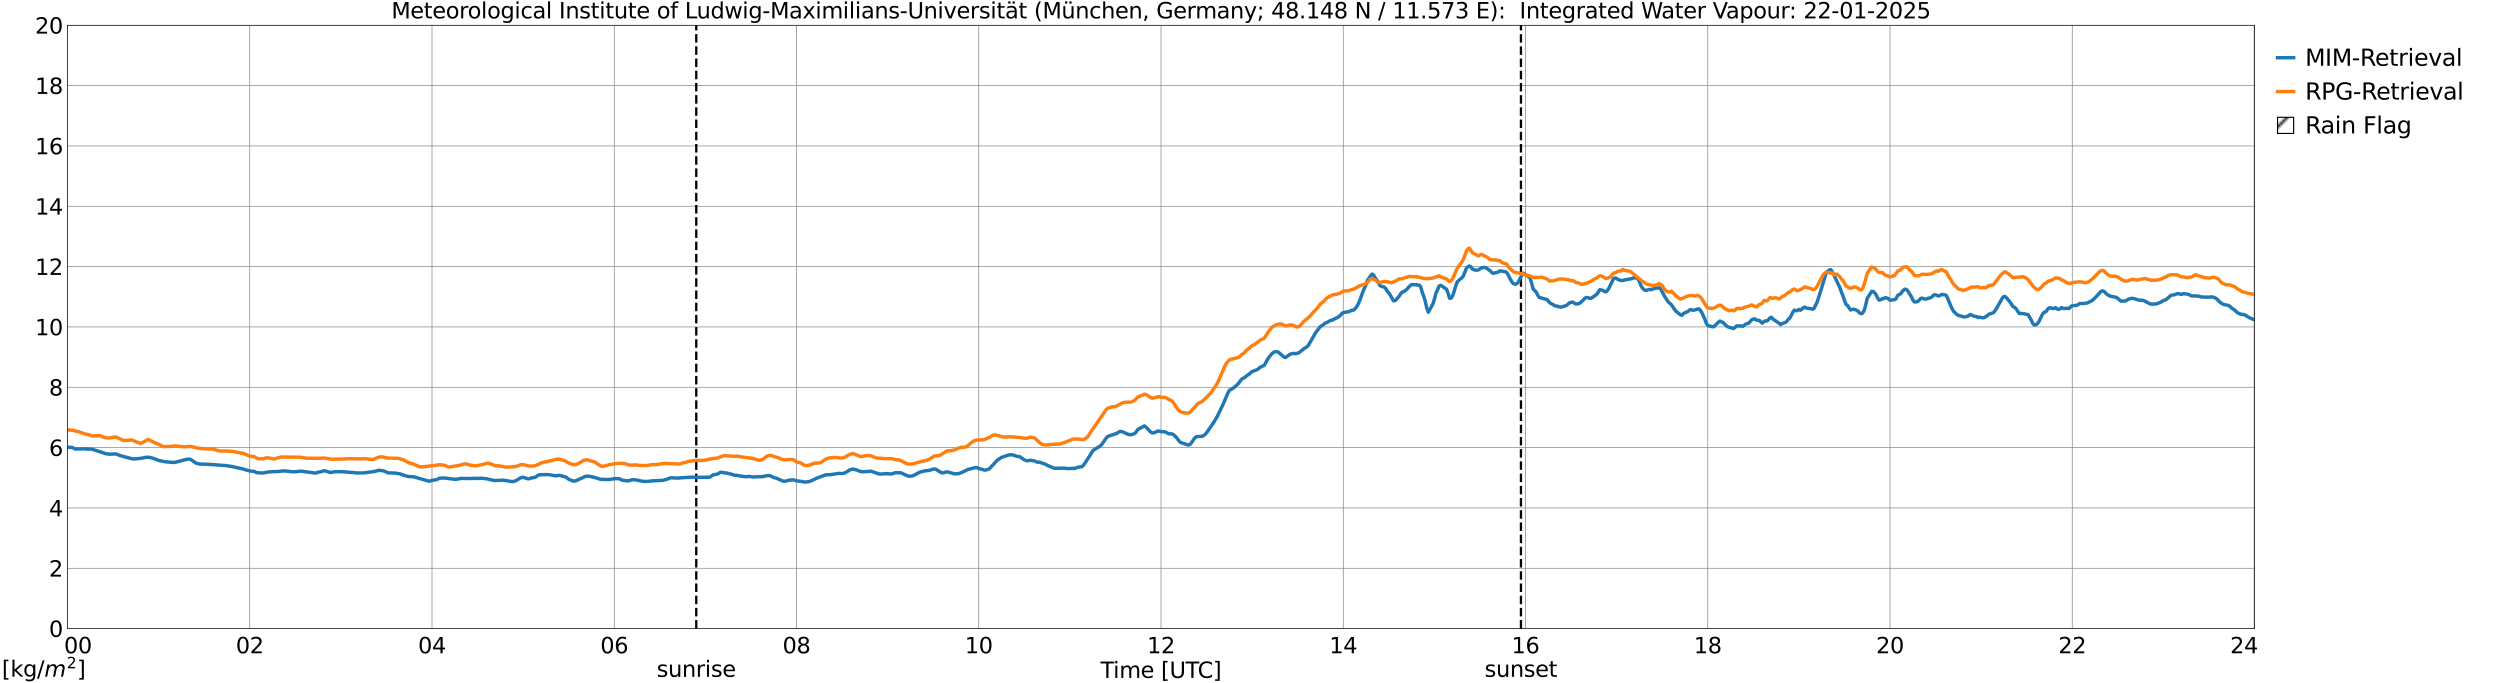 <?xml version="1.0" encoding="utf-8" standalone="no"?>
<!DOCTYPE svg PUBLIC "-//W3C//DTD SVG 1.1//EN"
  "http://www.w3.org/Graphics/SVG/1.1/DTD/svg11.dtd">
<svg xmlns:xlink="http://www.w3.org/1999/xlink" width="1085.4pt" height="296.64pt" viewBox="0 0 1085.4 296.64" xmlns="http://www.w3.org/2000/svg" version="1.1">
 <defs>
  <style type="text/css">*{stroke-linejoin: round; stroke-linecap: butt}</style>
 </defs>
 <g id="figure_1">
  <g id="patch_1">
   <path d="M 0 296.64 
L 1085.4 296.64 
L 1085.4 0 
L 0 0 
z
" style="fill: #ffffff"/>
  </g>
  <g id="axes_1">
   <g id="patch_2">
    <path d="M 29.306 272.909 
L 978.814 272.909 
L 978.814 10.976 
L 29.306 10.976 
z
" style="fill: #ffffff"/>
   </g>
   <g id="patch_3">
    <path d="M 978.814 272.909 
L 978.814 272.909 
L 978.814 10.976 
L 978.814 10.976 
z
" clip-path="url(#pd787807984)" style="fill: #d3d3d3; stroke: #d3d3d3; stroke-linejoin: miter"/>
   </g>
   <g id="matplotlib.axis_1">
    <g id="xtick_1">
     <g id="line2d_1">
      <path d="M 29.306 272.909 
L 29.306 10.976 
" clip-path="url(#pd787807984)" style="fill: none; stroke: #808080; stroke-width: 0.3; stroke-linecap: square"/>
     </g>
     <g id="line2d_2"/>
     <g id="text_1">
      <!--    00 -->
      <g transform="translate(18.733 283.627) scale(0.095 -0.095)">
       <defs>
        <path id="DejaVuSans-20" transform="scale(0.016)"/>
        <path id="DejaVuSans-30" d="M 2034 4250 
Q 1547 4250 1301 3770 
Q 1056 3291 1056 2328 
Q 1056 1369 1301 889 
Q 1547 409 2034 409 
Q 2525 409 2770 889 
Q 3016 1369 3016 2328 
Q 3016 3291 2770 3770 
Q 2525 4250 2034 4250 
z
M 2034 4750 
Q 2819 4750 3233 4129 
Q 3647 3509 3647 2328 
Q 3647 1150 3233 529 
Q 2819 -91 2034 -91 
Q 1250 -91 836 529 
Q 422 1150 422 2328 
Q 422 3509 836 4129 
Q 1250 4750 2034 4750 
z
" transform="scale(0.016)"/>
       </defs>
       <use xlink:href="#DejaVuSans-20"/>
       <use xlink:href="#DejaVuSans-20" transform="translate(31.787 0)"/>
       <use xlink:href="#DejaVuSans-20" transform="translate(63.574 0)"/>
       <use xlink:href="#DejaVuSans-30" transform="translate(95.361 0)"/>
       <use xlink:href="#DejaVuSans-30" transform="translate(158.984 0)"/>
      </g>
     </g>
    </g>
    <g id="xtick_2">
     <g id="line2d_3">
      <path d="M 108.431 272.909 
L 108.431 10.976 
" clip-path="url(#pd787807984)" style="fill: none; stroke: #808080; stroke-width: 0.3; stroke-linecap: square"/>
     </g>
     <g id="line2d_4"/>
     <g id="text_2">
      <!-- 02 -->
      <g transform="translate(102.387 283.627) scale(0.095 -0.095)">
       <defs>
        <path id="DejaVuSans-32" d="M 1228 531 
L 3431 531 
L 3431 0 
L 469 0 
L 469 531 
Q 828 903 1448 1529 
Q 2069 2156 2228 2338 
Q 2531 2678 2651 2914 
Q 2772 3150 2772 3378 
Q 2772 3750 2511 3984 
Q 2250 4219 1831 4219 
Q 1534 4219 1204 4116 
Q 875 4013 500 3803 
L 500 4441 
Q 881 4594 1212 4672 
Q 1544 4750 1819 4750 
Q 2544 4750 2975 4387 
Q 3406 4025 3406 3419 
Q 3406 3131 3298 2873 
Q 3191 2616 2906 2266 
Q 2828 2175 2409 1742 
Q 1991 1309 1228 531 
z
" transform="scale(0.016)"/>
       </defs>
       <use xlink:href="#DejaVuSans-30"/>
       <use xlink:href="#DejaVuSans-32" transform="translate(63.623 0)"/>
      </g>
     </g>
    </g>
    <g id="xtick_3">
     <g id="line2d_5">
      <path d="M 187.557 272.909 
L 187.557 10.976 
" clip-path="url(#pd787807984)" style="fill: none; stroke: #808080; stroke-width: 0.3; stroke-linecap: square"/>
     </g>
     <g id="line2d_6"/>
     <g id="text_3">
      <!-- 04 -->
      <g transform="translate(181.513 283.627) scale(0.095 -0.095)">
       <defs>
        <path id="DejaVuSans-34" d="M 2419 4116 
L 825 1625 
L 2419 1625 
L 2419 4116 
z
M 2253 4666 
L 3047 4666 
L 3047 1625 
L 3713 1625 
L 3713 1100 
L 3047 1100 
L 3047 0 
L 2419 0 
L 2419 1100 
L 313 1100 
L 313 1709 
L 2253 4666 
z
" transform="scale(0.016)"/>
       </defs>
       <use xlink:href="#DejaVuSans-30"/>
       <use xlink:href="#DejaVuSans-34" transform="translate(63.623 0)"/>
      </g>
     </g>
    </g>
    <g id="xtick_4">
     <g id="line2d_7">
      <path d="M 266.683 272.909 
L 266.683 10.976 
" clip-path="url(#pd787807984)" style="fill: none; stroke: #808080; stroke-width: 0.3; stroke-linecap: square"/>
     </g>
     <g id="line2d_8"/>
     <g id="text_4">
      <!-- 06 -->
      <g transform="translate(260.638 283.627) scale(0.095 -0.095)">
       <defs>
        <path id="DejaVuSans-36" d="M 2113 2584 
Q 1688 2584 1439 2293 
Q 1191 2003 1191 1497 
Q 1191 994 1439 701 
Q 1688 409 2113 409 
Q 2538 409 2786 701 
Q 3034 994 3034 1497 
Q 3034 2003 2786 2293 
Q 2538 2584 2113 2584 
z
M 3366 4563 
L 3366 3988 
Q 3128 4100 2886 4159 
Q 2644 4219 2406 4219 
Q 1781 4219 1451 3797 
Q 1122 3375 1075 2522 
Q 1259 2794 1537 2939 
Q 1816 3084 2150 3084 
Q 2853 3084 3261 2657 
Q 3669 2231 3669 1497 
Q 3669 778 3244 343 
Q 2819 -91 2113 -91 
Q 1303 -91 875 529 
Q 447 1150 447 2328 
Q 447 3434 972 4092 
Q 1497 4750 2381 4750 
Q 2619 4750 2861 4703 
Q 3103 4656 3366 4563 
z
" transform="scale(0.016)"/>
       </defs>
       <use xlink:href="#DejaVuSans-30"/>
       <use xlink:href="#DejaVuSans-36" transform="translate(63.623 0)"/>
      </g>
     </g>
    </g>
    <g id="xtick_5">
     <g id="line2d_9">
      <path d="M 345.808 272.909 
L 345.808 10.976 
" clip-path="url(#pd787807984)" style="fill: none; stroke: #808080; stroke-width: 0.3; stroke-linecap: square"/>
     </g>
     <g id="line2d_10"/>
     <g id="text_5">
      <!-- 08 -->
      <g transform="translate(339.764 283.627) scale(0.095 -0.095)">
       <defs>
        <path id="DejaVuSans-38" d="M 2034 2216 
Q 1584 2216 1326 1975 
Q 1069 1734 1069 1313 
Q 1069 891 1326 650 
Q 1584 409 2034 409 
Q 2484 409 2743 651 
Q 3003 894 3003 1313 
Q 3003 1734 2745 1975 
Q 2488 2216 2034 2216 
z
M 1403 2484 
Q 997 2584 770 2862 
Q 544 3141 544 3541 
Q 544 4100 942 4425 
Q 1341 4750 2034 4750 
Q 2731 4750 3128 4425 
Q 3525 4100 3525 3541 
Q 3525 3141 3298 2862 
Q 3072 2584 2669 2484 
Q 3125 2378 3379 2068 
Q 3634 1759 3634 1313 
Q 3634 634 3220 271 
Q 2806 -91 2034 -91 
Q 1263 -91 848 271 
Q 434 634 434 1313 
Q 434 1759 690 2068 
Q 947 2378 1403 2484 
z
M 1172 3481 
Q 1172 3119 1398 2916 
Q 1625 2713 2034 2713 
Q 2441 2713 2670 2916 
Q 2900 3119 2900 3481 
Q 2900 3844 2670 4047 
Q 2441 4250 2034 4250 
Q 1625 4250 1398 4047 
Q 1172 3844 1172 3481 
z
" transform="scale(0.016)"/>
       </defs>
       <use xlink:href="#DejaVuSans-30"/>
       <use xlink:href="#DejaVuSans-38" transform="translate(63.623 0)"/>
      </g>
     </g>
    </g>
    <g id="xtick_6">
     <g id="line2d_11">
      <path d="M 424.934 272.909 
L 424.934 10.976 
" clip-path="url(#pd787807984)" style="fill: none; stroke: #808080; stroke-width: 0.3; stroke-linecap: square"/>
     </g>
     <g id="line2d_12"/>
     <g id="text_6">
      <!-- 10 -->
      <g transform="translate(418.89 283.627) scale(0.095 -0.095)">
       <defs>
        <path id="DejaVuSans-31" d="M 794 531 
L 1825 531 
L 1825 4091 
L 703 3866 
L 703 4441 
L 1819 4666 
L 2450 4666 
L 2450 531 
L 3481 531 
L 3481 0 
L 794 0 
L 794 531 
z
" transform="scale(0.016)"/>
       </defs>
       <use xlink:href="#DejaVuSans-31"/>
       <use xlink:href="#DejaVuSans-30" transform="translate(63.623 0)"/>
      </g>
     </g>
    </g>
    <g id="xtick_7">
     <g id="line2d_13">
      <path d="M 504.06 272.909 
L 504.06 10.976 
" clip-path="url(#pd787807984)" style="fill: none; stroke: #808080; stroke-width: 0.3; stroke-linecap: square"/>
     </g>
     <g id="line2d_14"/>
     <g id="text_7">
      <!-- 12 -->
      <g transform="translate(498.015 283.627) scale(0.095 -0.095)">
       <use xlink:href="#DejaVuSans-31"/>
       <use xlink:href="#DejaVuSans-32" transform="translate(63.623 0)"/>
      </g>
     </g>
    </g>
    <g id="xtick_8">
     <g id="line2d_15">
      <path d="M 583.185 272.909 
L 583.185 10.976 
" clip-path="url(#pd787807984)" style="fill: none; stroke: #808080; stroke-width: 0.3; stroke-linecap: square"/>
     </g>
     <g id="line2d_16"/>
     <g id="text_8">
      <!-- 14 -->
      <g transform="translate(577.141 283.627) scale(0.095 -0.095)">
       <use xlink:href="#DejaVuSans-31"/>
       <use xlink:href="#DejaVuSans-34" transform="translate(63.623 0)"/>
      </g>
     </g>
    </g>
    <g id="xtick_9">
     <g id="line2d_17">
      <path d="M 662.311 272.909 
L 662.311 10.976 
" clip-path="url(#pd787807984)" style="fill: none; stroke: #808080; stroke-width: 0.3; stroke-linecap: square"/>
     </g>
     <g id="line2d_18"/>
     <g id="text_9">
      <!-- 16 -->
      <g transform="translate(656.267 283.627) scale(0.095 -0.095)">
       <use xlink:href="#DejaVuSans-31"/>
       <use xlink:href="#DejaVuSans-36" transform="translate(63.623 0)"/>
      </g>
     </g>
    </g>
    <g id="xtick_10">
     <g id="line2d_19">
      <path d="M 741.437 272.909 
L 741.437 10.976 
" clip-path="url(#pd787807984)" style="fill: none; stroke: #808080; stroke-width: 0.3; stroke-linecap: square"/>
     </g>
     <g id="line2d_20"/>
     <g id="text_10">
      <!-- 18 -->
      <g transform="translate(735.392 283.627) scale(0.095 -0.095)">
       <use xlink:href="#DejaVuSans-31"/>
       <use xlink:href="#DejaVuSans-38" transform="translate(63.623 0)"/>
      </g>
     </g>
    </g>
    <g id="xtick_11">
     <g id="line2d_21">
      <path d="M 820.562 272.909 
L 820.562 10.976 
" clip-path="url(#pd787807984)" style="fill: none; stroke: #808080; stroke-width: 0.3; stroke-linecap: square"/>
     </g>
     <g id="line2d_22"/>
     <g id="text_11">
      <!-- 20 -->
      <g transform="translate(814.518 283.627) scale(0.095 -0.095)">
       <use xlink:href="#DejaVuSans-32"/>
       <use xlink:href="#DejaVuSans-30" transform="translate(63.623 0)"/>
      </g>
     </g>
    </g>
    <g id="xtick_12">
     <g id="line2d_23">
      <path d="M 899.688 272.909 
L 899.688 10.976 
" clip-path="url(#pd787807984)" style="fill: none; stroke: #808080; stroke-width: 0.3; stroke-linecap: square"/>
     </g>
     <g id="line2d_24"/>
     <g id="text_12">
      <!-- 22 -->
      <g transform="translate(893.644 283.627) scale(0.095 -0.095)">
       <use xlink:href="#DejaVuSans-32"/>
       <use xlink:href="#DejaVuSans-32" transform="translate(63.623 0)"/>
      </g>
     </g>
    </g>
    <g id="xtick_13">
     <g id="line2d_25">
      <path d="M 978.814 272.909 
L 978.814 10.976 
" clip-path="url(#pd787807984)" style="fill: none; stroke: #808080; stroke-width: 0.3; stroke-linecap: square"/>
     </g>
     <g id="line2d_26"/>
     <g id="text_13">
      <!-- 24    -->
      <g transform="translate(968.241 283.627) scale(0.095 -0.095)">
       <use xlink:href="#DejaVuSans-32"/>
       <use xlink:href="#DejaVuSans-34" transform="translate(63.623 0)"/>
       <use xlink:href="#DejaVuSans-20" transform="translate(127.246 0)"/>
       <use xlink:href="#DejaVuSans-20" transform="translate(159.033 0)"/>
       <use xlink:href="#DejaVuSans-20" transform="translate(190.82 0)"/>
      </g>
     </g>
    </g>
    <g id="text_14">
     <!-- Time [UTC] -->
     <g transform="translate(477.806 294.322) scale(0.095 -0.095)">
      <defs>
       <path id="DejaVuSans-54" d="M -19 4666 
L 3928 4666 
L 3928 4134 
L 2272 4134 
L 2272 0 
L 1638 0 
L 1638 4134 
L -19 4134 
L -19 4666 
z
" transform="scale(0.016)"/>
       <path id="DejaVuSans-69" d="M 603 3500 
L 1178 3500 
L 1178 0 
L 603 0 
L 603 3500 
z
M 603 4863 
L 1178 4863 
L 1178 4134 
L 603 4134 
L 603 4863 
z
" transform="scale(0.016)"/>
       <path id="DejaVuSans-6d" d="M 3328 2828 
Q 3544 3216 3844 3400 
Q 4144 3584 4550 3584 
Q 5097 3584 5394 3201 
Q 5691 2819 5691 2113 
L 5691 0 
L 5113 0 
L 5113 2094 
Q 5113 2597 4934 2840 
Q 4756 3084 4391 3084 
Q 3944 3084 3684 2787 
Q 3425 2491 3425 1978 
L 3425 0 
L 2847 0 
L 2847 2094 
Q 2847 2600 2669 2842 
Q 2491 3084 2119 3084 
Q 1678 3084 1418 2786 
Q 1159 2488 1159 1978 
L 1159 0 
L 581 0 
L 581 3500 
L 1159 3500 
L 1159 2956 
Q 1356 3278 1631 3431 
Q 1906 3584 2284 3584 
Q 2666 3584 2933 3390 
Q 3200 3197 3328 2828 
z
" transform="scale(0.016)"/>
       <path id="DejaVuSans-65" d="M 3597 1894 
L 3597 1613 
L 953 1613 
Q 991 1019 1311 708 
Q 1631 397 2203 397 
Q 2534 397 2845 478 
Q 3156 559 3463 722 
L 3463 178 
Q 3153 47 2828 -22 
Q 2503 -91 2169 -91 
Q 1331 -91 842 396 
Q 353 884 353 1716 
Q 353 2575 817 3079 
Q 1281 3584 2069 3584 
Q 2775 3584 3186 3129 
Q 3597 2675 3597 1894 
z
M 3022 2063 
Q 3016 2534 2758 2815 
Q 2500 3097 2075 3097 
Q 1594 3097 1305 2825 
Q 1016 2553 972 2059 
L 3022 2063 
z
" transform="scale(0.016)"/>
       <path id="DejaVuSans-5b" d="M 550 4863 
L 1875 4863 
L 1875 4416 
L 1125 4416 
L 1125 -397 
L 1875 -397 
L 1875 -844 
L 550 -844 
L 550 4863 
z
" transform="scale(0.016)"/>
       <path id="DejaVuSans-55" d="M 556 4666 
L 1191 4666 
L 1191 1831 
Q 1191 1081 1462 751 
Q 1734 422 2344 422 
Q 2950 422 3222 751 
Q 3494 1081 3494 1831 
L 3494 4666 
L 4128 4666 
L 4128 1753 
Q 4128 841 3676 375 
Q 3225 -91 2344 -91 
Q 1459 -91 1007 375 
Q 556 841 556 1753 
L 556 4666 
z
" transform="scale(0.016)"/>
       <path id="DejaVuSans-43" d="M 4122 4306 
L 4122 3641 
Q 3803 3938 3442 4084 
Q 3081 4231 2675 4231 
Q 1875 4231 1450 3742 
Q 1025 3253 1025 2328 
Q 1025 1406 1450 917 
Q 1875 428 2675 428 
Q 3081 428 3442 575 
Q 3803 722 4122 1019 
L 4122 359 
Q 3791 134 3420 21 
Q 3050 -91 2638 -91 
Q 1578 -91 968 557 
Q 359 1206 359 2328 
Q 359 3453 968 4101 
Q 1578 4750 2638 4750 
Q 3056 4750 3426 4639 
Q 3797 4528 4122 4306 
z
" transform="scale(0.016)"/>
       <path id="DejaVuSans-5d" d="M 1947 4863 
L 1947 -844 
L 622 -844 
L 622 -397 
L 1369 -397 
L 1369 4416 
L 622 4416 
L 622 4863 
L 1947 4863 
z
" transform="scale(0.016)"/>
      </defs>
      <use xlink:href="#DejaVuSans-54"/>
      <use xlink:href="#DejaVuSans-69" transform="translate(57.959 0)"/>
      <use xlink:href="#DejaVuSans-6d" transform="translate(85.742 0)"/>
      <use xlink:href="#DejaVuSans-65" transform="translate(183.154 0)"/>
      <use xlink:href="#DejaVuSans-20" transform="translate(244.678 0)"/>
      <use xlink:href="#DejaVuSans-5b" transform="translate(276.465 0)"/>
      <use xlink:href="#DejaVuSans-55" transform="translate(315.479 0)"/>
      <use xlink:href="#DejaVuSans-54" transform="translate(388.672 0)"/>
      <use xlink:href="#DejaVuSans-43" transform="translate(443.881 0)"/>
      <use xlink:href="#DejaVuSans-5d" transform="translate(513.705 0)"/>
     </g>
    </g>
   </g>
   <g id="matplotlib.axis_2">
    <g id="ytick_1">
     <g id="line2d_27">
      <path d="M 29.306 272.909 
L 978.814 272.909 
" clip-path="url(#pd787807984)" style="fill: none; stroke: #808080; stroke-width: 0.3; stroke-linecap: square"/>
     </g>
     <g id="line2d_28"/>
     <g id="text_15">
      <!-- 0 -->
      <g transform="translate(21.261 276.518) scale(0.095 -0.095)">
       <use xlink:href="#DejaVuSans-30"/>
      </g>
     </g>
    </g>
    <g id="ytick_2">
     <g id="line2d_29">
      <path d="M 29.306 246.715 
L 978.814 246.715 
" clip-path="url(#pd787807984)" style="fill: none; stroke: #808080; stroke-width: 0.3; stroke-linecap: square"/>
     </g>
     <g id="line2d_30"/>
     <g id="text_16">
      <!-- 2 -->
      <g transform="translate(21.261 250.325) scale(0.095 -0.095)">
       <use xlink:href="#DejaVuSans-32"/>
      </g>
     </g>
    </g>
    <g id="ytick_3">
     <g id="line2d_31">
      <path d="M 29.306 220.522 
L 978.814 220.522 
" clip-path="url(#pd787807984)" style="fill: none; stroke: #808080; stroke-width: 0.3; stroke-linecap: square"/>
     </g>
     <g id="line2d_32"/>
     <g id="text_17">
      <!-- 4 -->
      <g transform="translate(21.261 224.131) scale(0.095 -0.095)">
       <use xlink:href="#DejaVuSans-34"/>
      </g>
     </g>
    </g>
    <g id="ytick_4">
     <g id="line2d_33">
      <path d="M 29.306 194.329 
L 978.814 194.329 
" clip-path="url(#pd787807984)" style="fill: none; stroke: #808080; stroke-width: 0.3; stroke-linecap: square"/>
     </g>
     <g id="line2d_34"/>
     <g id="text_18">
      <!-- 6 -->
      <g transform="translate(21.261 197.938) scale(0.095 -0.095)">
       <use xlink:href="#DejaVuSans-36"/>
      </g>
     </g>
    </g>
    <g id="ytick_5">
     <g id="line2d_35">
      <path d="M 29.306 168.136 
L 978.814 168.136 
" clip-path="url(#pd787807984)" style="fill: none; stroke: #808080; stroke-width: 0.3; stroke-linecap: square"/>
     </g>
     <g id="line2d_36"/>
     <g id="text_19">
      <!-- 8 -->
      <g transform="translate(21.261 171.745) scale(0.095 -0.095)">
       <use xlink:href="#DejaVuSans-38"/>
      </g>
     </g>
    </g>
    <g id="ytick_6">
     <g id="line2d_37">
      <path d="M 29.306 141.942 
L 978.814 141.942 
" clip-path="url(#pd787807984)" style="fill: none; stroke: #808080; stroke-width: 0.3; stroke-linecap: square"/>
     </g>
     <g id="line2d_38"/>
     <g id="text_20">
      <!-- 10 -->
      <g transform="translate(15.217 145.551) scale(0.095 -0.095)">
       <use xlink:href="#DejaVuSans-31"/>
       <use xlink:href="#DejaVuSans-30" transform="translate(63.623 0)"/>
      </g>
     </g>
    </g>
    <g id="ytick_7">
     <g id="line2d_39">
      <path d="M 29.306 115.749 
L 978.814 115.749 
" clip-path="url(#pd787807984)" style="fill: none; stroke: #808080; stroke-width: 0.3; stroke-linecap: square"/>
     </g>
     <g id="line2d_40"/>
     <g id="text_21">
      <!-- 12 -->
      <g transform="translate(15.217 119.358) scale(0.095 -0.095)">
       <use xlink:href="#DejaVuSans-31"/>
       <use xlink:href="#DejaVuSans-32" transform="translate(63.623 0)"/>
      </g>
     </g>
    </g>
    <g id="ytick_8">
     <g id="line2d_41">
      <path d="M 29.306 89.556 
L 978.814 89.556 
" clip-path="url(#pd787807984)" style="fill: none; stroke: #808080; stroke-width: 0.3; stroke-linecap: square"/>
     </g>
     <g id="line2d_42"/>
     <g id="text_22">
      <!-- 14 -->
      <g transform="translate(15.217 93.165) scale(0.095 -0.095)">
       <use xlink:href="#DejaVuSans-31"/>
       <use xlink:href="#DejaVuSans-34" transform="translate(63.623 0)"/>
      </g>
     </g>
    </g>
    <g id="ytick_9">
     <g id="line2d_43">
      <path d="M 29.306 63.362 
L 978.814 63.362 
" clip-path="url(#pd787807984)" style="fill: none; stroke: #808080; stroke-width: 0.3; stroke-linecap: square"/>
     </g>
     <g id="line2d_44"/>
     <g id="text_23">
      <!-- 16 -->
      <g transform="translate(15.217 66.972) scale(0.095 -0.095)">
       <use xlink:href="#DejaVuSans-31"/>
       <use xlink:href="#DejaVuSans-36" transform="translate(63.623 0)"/>
      </g>
     </g>
    </g>
    <g id="ytick_10">
     <g id="line2d_45">
      <path d="M 29.306 37.169 
L 978.814 37.169 
" clip-path="url(#pd787807984)" style="fill: none; stroke: #808080; stroke-width: 0.3; stroke-linecap: square"/>
     </g>
     <g id="line2d_46"/>
     <g id="text_24">
      <!-- 18 -->
      <g transform="translate(15.217 40.778) scale(0.095 -0.095)">
       <use xlink:href="#DejaVuSans-31"/>
       <use xlink:href="#DejaVuSans-38" transform="translate(63.623 0)"/>
      </g>
     </g>
    </g>
    <g id="ytick_11">
     <g id="line2d_47">
      <path d="M 29.306 10.976 
L 978.814 10.976 
" clip-path="url(#pd787807984)" style="fill: none; stroke: #808080; stroke-width: 0.3; stroke-linecap: square"/>
     </g>
     <g id="line2d_48"/>
     <g id="text_25">
      <!-- 20 -->
      <g transform="translate(15.217 14.585) scale(0.095 -0.095)">
       <use xlink:href="#DejaVuSans-32"/>
       <use xlink:href="#DejaVuSans-30" transform="translate(63.623 0)"/>
      </g>
     </g>
    </g>
   </g>
   <g id="line2d_49">
    <path d="M 302.289 272.909 
L 302.289 10.976 
" clip-path="url(#pd787807984)" style="fill: none; stroke-dasharray: 3.7,1.6; stroke-dashoffset: 0; stroke: #000000"/>
   </g>
   <g id="line2d_50">
    <path d="M 660.333 272.909 
L 660.333 10.976 
" clip-path="url(#pd787807984)" style="fill: none; stroke-dasharray: 3.7,1.6; stroke-dashoffset: 0; stroke: #000000"/>
   </g>
   <g id="line2d_51">
    <path d="M 29.306 194.133 
L 31.284 194.296 
L 31.943 194.529 
L 32.603 194.956 
L 35.24 194.893 
L 35.9 194.834 
L 37.878 194.965 
L 39.856 194.988 
L 45.131 196.702 
L 45.79 196.96 
L 47.768 197.203 
L 49.747 197.074 
L 50.406 197.105 
L 51.725 197.644 
L 55.022 198.58 
L 57.659 199.236 
L 58.978 199.216 
L 60.956 199.018 
L 62.275 198.77 
L 63.594 198.515 
L 64.912 198.559 
L 66.231 198.887 
L 68.209 199.62 
L 68.869 199.911 
L 71.506 200.452 
L 75.462 200.801 
L 76.781 200.549 
L 80.737 199.478 
L 82.056 199.3 
L 82.716 199.427 
L 84.694 200.794 
L 85.353 201.164 
L 86.672 201.461 
L 89.309 201.54 
L 92.606 201.718 
L 95.903 201.993 
L 97.881 202.109 
L 98.541 202.243 
L 100.519 202.498 
L 105.135 203.527 
L 108.431 204.476 
L 110.41 204.666 
L 111.069 205.034 
L 111.728 205.252 
L 114.366 205.343 
L 116.344 204.909 
L 118.982 204.747 
L 120.3 204.764 
L 122.938 204.439 
L 124.916 204.602 
L 126.894 204.794 
L 128.213 204.812 
L 130.191 204.594 
L 130.85 204.559 
L 136.785 205.383 
L 137.444 205.294 
L 138.104 205.017 
L 139.422 204.801 
L 140.082 204.518 
L 140.741 204.418 
L 141.4 204.476 
L 143.379 205.159 
L 145.357 204.824 
L 147.335 204.767 
L 150.632 204.91 
L 151.291 205.045 
L 153.929 205.188 
L 154.588 205.32 
L 157.885 205.314 
L 162.501 204.723 
L 164.479 204.174 
L 166.457 204.406 
L 168.435 205.271 
L 171.732 205.404 
L 173.71 205.748 
L 175.029 206.219 
L 176.348 206.657 
L 177.666 206.925 
L 179.645 207.022 
L 186.238 208.916 
L 186.898 208.797 
L 187.557 208.556 
L 189.535 208.261 
L 190.854 207.594 
L 192.832 207.525 
L 197.448 208.093 
L 198.107 208.109 
L 200.085 207.707 
L 202.063 207.722 
L 203.382 207.75 
L 206.679 207.682 
L 207.339 207.74 
L 208.657 207.608 
L 211.295 207.852 
L 212.614 208.208 
L 214.592 208.61 
L 215.91 208.57 
L 218.548 208.466 
L 221.186 208.917 
L 222.504 209.121 
L 223.823 208.77 
L 225.142 208.001 
L 225.801 207.556 
L 226.461 207.305 
L 227.12 207.254 
L 228.439 207.62 
L 229.098 207.864 
L 229.757 207.869 
L 230.417 207.597 
L 232.395 207.194 
L 233.714 206.273 
L 234.373 206.117 
L 237.011 206.051 
L 238.329 206.076 
L 239.648 206.308 
L 240.967 206.546 
L 241.626 206.539 
L 242.286 206.384 
L 242.945 206.404 
L 245.583 207.078 
L 246.901 208.066 
L 248.22 208.636 
L 248.88 208.829 
L 249.539 208.841 
L 250.198 208.655 
L 254.155 206.833 
L 254.814 206.704 
L 256.133 206.827 
L 258.77 207.468 
L 260.748 208.105 
L 262.726 208.151 
L 264.705 208.161 
L 266.023 207.941 
L 266.683 207.827 
L 268.661 207.784 
L 269.32 208.036 
L 269.98 208.462 
L 272.617 208.809 
L 274.595 208.25 
L 275.914 208.326 
L 279.211 209 
L 281.189 209.02 
L 283.167 208.769 
L 287.783 208.539 
L 289.761 207.999 
L 291.08 207.445 
L 292.399 207.471 
L 294.377 207.583 
L 296.355 207.393 
L 300.971 207.13 
L 301.63 207.291 
L 302.949 207.232 
L 307.564 207.208 
L 308.224 207.135 
L 309.543 206.2 
L 311.521 205.823 
L 312.839 205.036 
L 313.499 205.074 
L 314.158 205.272 
L 315.477 205.35 
L 316.796 205.735 
L 317.455 205.811 
L 318.774 206.328 
L 320.093 206.38 
L 321.411 206.687 
L 322.071 206.711 
L 322.73 206.869 
L 324.049 206.96 
L 325.368 206.843 
L 326.686 207.083 
L 331.302 206.907 
L 332.621 206.55 
L 333.94 206.487 
L 334.599 206.662 
L 335.918 207.314 
L 337.236 207.65 
L 338.555 208.304 
L 339.874 208.835 
L 340.533 208.973 
L 343.171 208.377 
L 344.49 208.336 
L 345.808 208.773 
L 348.446 209.083 
L 349.105 209.292 
L 351.083 209.14 
L 352.402 208.636 
L 354.38 207.701 
L 358.337 206.209 
L 359.655 206.091 
L 360.315 206.115 
L 364.271 205.512 
L 365.59 205.595 
L 366.909 205.286 
L 368.887 204.038 
L 370.206 203.609 
L 371.524 203.923 
L 373.502 204.67 
L 374.162 204.807 
L 376.799 204.725 
L 378.118 204.558 
L 380.756 205.484 
L 381.415 205.756 
L 382.734 205.814 
L 384.712 205.604 
L 386.69 205.8 
L 387.349 205.693 
L 388.668 205.246 
L 390.646 205.24 
L 391.306 205.358 
L 393.943 206.559 
L 394.603 206.732 
L 395.921 206.692 
L 396.581 206.468 
L 399.218 205.038 
L 401.856 204.375 
L 403.175 204.264 
L 405.153 203.703 
L 405.812 203.588 
L 406.471 203.817 
L 407.79 204.709 
L 408.45 205.075 
L 409.109 205.304 
L 409.768 205.281 
L 410.428 204.975 
L 411.087 204.885 
L 411.746 204.954 
L 414.384 205.752 
L 416.362 205.581 
L 417.681 205.073 
L 420.318 203.782 
L 421.637 203.478 
L 423.615 202.957 
L 424.275 203.063 
L 424.934 203.387 
L 427.572 204.115 
L 428.231 204.017 
L 429.55 203.541 
L 432.847 199.927 
L 434.825 198.574 
L 438.122 197.488 
L 439.44 197.496 
L 440.1 197.598 
L 441.419 198.13 
L 442.737 198.269 
L 444.716 199.658 
L 446.034 200.096 
L 446.694 199.909 
L 447.353 199.845 
L 449.331 200.178 
L 449.991 200.537 
L 450.65 200.688 
L 451.309 200.67 
L 451.969 200.845 
L 452.628 201.2 
L 453.287 201.324 
L 453.947 201.583 
L 454.606 202.022 
L 456.584 202.788 
L 457.244 203.117 
L 457.903 203.308 
L 460.541 203.267 
L 461.859 203.256 
L 463.838 203.452 
L 465.156 203.383 
L 465.816 203.322 
L 466.475 203.418 
L 467.794 202.918 
L 469.772 202.578 
L 470.431 201.984 
L 473.069 197.985 
L 474.388 195.798 
L 475.047 195.242 
L 477.685 193.617 
L 478.344 192.946 
L 480.322 190.132 
L 480.981 189.46 
L 484.938 188.142 
L 485.597 187.596 
L 486.256 187.331 
L 486.916 187.355 
L 487.575 187.557 
L 489.553 188.471 
L 490.872 188.799 
L 492.191 188.39 
L 492.85 188.077 
L 494.169 186.276 
L 496.147 185.343 
L 496.807 184.9 
L 497.466 185.344 
L 499.444 187.439 
L 500.103 187.901 
L 500.763 187.947 
L 501.422 187.769 
L 502.741 187.089 
L 504.06 187.392 
L 506.038 187.55 
L 507.357 188.333 
L 508.675 188.335 
L 509.335 188.596 
L 510.654 189.808 
L 511.972 191.567 
L 512.632 192.13 
L 515.929 193.239 
L 516.588 192.993 
L 517.247 192.27 
L 518.566 190.334 
L 519.226 189.7 
L 519.885 189.53 
L 521.863 189.443 
L 522.522 189.119 
L 523.182 188.649 
L 523.841 187.9 
L 527.138 183.099 
L 528.457 180.856 
L 531.094 175.363 
L 533.073 170.69 
L 533.732 169.501 
L 535.71 168.307 
L 537.688 166.487 
L 539.007 164.688 
L 540.326 163.92 
L 541.644 162.849 
L 542.304 162.437 
L 543.623 161.305 
L 545.601 160.575 
L 546.26 160.203 
L 546.919 159.547 
L 548.898 158.598 
L 550.216 156.217 
L 550.876 155.164 
L 552.195 153.571 
L 552.854 153.041 
L 553.513 152.719 
L 554.173 152.666 
L 554.832 152.784 
L 556.151 153.844 
L 557.47 155.046 
L 558.129 155.196 
L 560.107 153.774 
L 561.426 153.437 
L 562.745 153.551 
L 564.063 153.082 
L 566.042 151.414 
L 567.36 150.618 
L 568.02 149.938 
L 571.317 144.252 
L 573.295 141.744 
L 574.613 140.941 
L 575.273 140.295 
L 575.932 140.096 
L 577.251 139.364 
L 577.91 139.061 
L 578.57 138.964 
L 579.229 138.506 
L 580.548 137.929 
L 581.867 136.989 
L 582.526 136.203 
L 583.185 135.705 
L 585.823 135.264 
L 586.482 134.827 
L 587.801 134.583 
L 588.46 133.865 
L 589.12 132.977 
L 589.779 131.778 
L 590.439 130.208 
L 591.757 126.574 
L 593.076 123.53 
L 593.736 121.67 
L 595.054 119.773 
L 595.714 118.997 
L 596.373 119.416 
L 597.032 120.701 
L 597.692 121.523 
L 598.351 122.524 
L 599.011 123.885 
L 599.67 124.293 
L 600.989 124.64 
L 601.648 125.331 
L 602.307 126.458 
L 602.967 127.181 
L 603.626 128.178 
L 604.945 130.577 
L 605.604 130.573 
L 606.264 129.997 
L 607.582 128.453 
L 608.242 127.36 
L 608.901 126.728 
L 609.561 126.606 
L 610.879 125.561 
L 611.539 124.674 
L 612.858 123.539 
L 614.176 123.639 
L 614.836 123.561 
L 615.495 123.806 
L 616.154 123.766 
L 616.814 124.531 
L 617.473 126.872 
L 618.133 128.647 
L 618.792 130.803 
L 619.451 133.77 
L 620.111 135.57 
L 622.089 131.979 
L 622.748 129.913 
L 623.408 127.346 
L 624.067 125.956 
L 624.726 124.293 
L 625.386 123.881 
L 626.045 124.176 
L 628.023 125.579 
L 628.683 127.311 
L 629.342 129.493 
L 630.001 129.466 
L 630.661 128.453 
L 631.32 126.559 
L 631.98 124.293 
L 632.639 122.438 
L 633.958 121.168 
L 634.617 120.695 
L 635.276 119.913 
L 636.595 116.595 
L 637.255 115.88 
L 637.914 115.465 
L 638.573 115.781 
L 639.233 116.8 
L 640.552 117.284 
L 641.211 117.297 
L 641.87 117.17 
L 643.189 116.271 
L 643.848 116.274 
L 644.508 116.068 
L 645.167 116.272 
L 647.145 117.703 
L 647.805 118.486 
L 648.464 118.659 
L 649.123 118.423 
L 650.442 118.179 
L 651.102 117.602 
L 653.739 118.016 
L 654.399 118.636 
L 656.377 122.41 
L 657.036 123.132 
L 657.695 123.372 
L 658.355 123.316 
L 659.014 122.695 
L 660.333 120.25 
L 660.992 118.688 
L 661.652 118.676 
L 662.311 119.263 
L 664.289 120.605 
L 664.949 122.81 
L 665.608 125.416 
L 666.927 126.784 
L 667.586 128.068 
L 668.246 129.106 
L 671.542 130.032 
L 672.202 130.64 
L 672.861 131.485 
L 675.499 132.929 
L 676.158 132.873 
L 676.817 133.193 
L 677.477 133.336 
L 678.136 133.257 
L 680.114 132.606 
L 681.433 131.459 
L 682.752 131.132 
L 684.071 131.942 
L 684.73 131.955 
L 685.389 131.833 
L 686.049 131.505 
L 687.368 130.291 
L 688.027 129.559 
L 688.686 129.146 
L 689.346 129.223 
L 690.005 129.442 
L 690.664 129.543 
L 691.983 128.725 
L 693.302 127.71 
L 694.621 125.727 
L 695.939 126.116 
L 696.599 126.524 
L 697.258 126.725 
L 697.918 126.074 
L 698.577 125.042 
L 700.555 120.903 
L 701.215 120.675 
L 701.874 120.937 
L 702.533 121.369 
L 703.852 121.809 
L 704.511 121.769 
L 705.171 121.588 
L 708.468 120.968 
L 709.127 120.662 
L 710.446 120.615 
L 711.105 121.033 
L 711.765 122.281 
L 712.424 123.967 
L 713.083 125.06 
L 713.743 125.72 
L 714.402 126.107 
L 715.062 125.99 
L 715.721 125.736 
L 716.38 125.654 
L 717.04 125.748 
L 717.699 125.419 
L 718.358 125.231 
L 720.337 124.944 
L 720.996 125.473 
L 722.974 129.12 
L 724.293 131.059 
L 725.612 132.253 
L 726.93 134.193 
L 727.59 135.086 
L 729.568 136.672 
L 730.227 136.919 
L 730.887 136.087 
L 732.865 135.2 
L 733.524 134.64 
L 734.184 134.367 
L 734.843 134.704 
L 735.502 134.66 
L 737.48 134.059 
L 738.14 134.569 
L 738.799 135.641 
L 740.118 138.454 
L 740.777 140.292 
L 741.437 141.308 
L 743.415 141.861 
L 744.074 141.851 
L 746.052 139.899 
L 746.712 139.38 
L 747.371 139.74 
L 748.031 139.939 
L 748.69 140.655 
L 750.009 141.858 
L 752.646 142.623 
L 753.306 142.163 
L 753.965 141.491 
L 755.943 141.526 
L 756.602 141.675 
L 757.262 141.256 
L 757.921 140.698 
L 759.24 140.297 
L 760.559 138.799 
L 761.218 138.541 
L 761.878 138.438 
L 762.537 138.962 
L 763.856 139.117 
L 764.515 139.803 
L 765.174 140.309 
L 765.834 139.626 
L 766.493 139.273 
L 767.153 139.361 
L 767.812 138.759 
L 768.471 137.996 
L 769.131 137.77 
L 769.79 138.585 
L 772.428 140.348 
L 773.087 140.908 
L 773.746 140.465 
L 775.065 140.057 
L 775.725 139.535 
L 776.384 138.66 
L 777.043 138.077 
L 777.703 136.977 
L 778.362 135.538 
L 779.021 134.649 
L 779.681 134.916 
L 780.34 134.811 
L 781 134.342 
L 781.659 134.7 
L 782.978 133.576 
L 783.637 133.362 
L 784.296 133.778 
L 786.275 134.024 
L 786.934 134.29 
L 787.593 133.845 
L 788.912 131.188 
L 790.231 127.109 
L 792.868 118.413 
L 793.528 117.681 
L 794.187 117.214 
L 794.847 117.078 
L 795.506 117.962 
L 798.803 124.893 
L 799.462 126.837 
L 800.122 128.336 
L 800.781 130.402 
L 801.44 132.099 
L 802.1 132.599 
L 803.419 134.573 
L 804.737 134.215 
L 806.056 134.681 
L 806.715 135.148 
L 807.375 135.894 
L 808.034 136.185 
L 808.694 135.916 
L 809.353 134.744 
L 810.012 132.388 
L 810.672 129.554 
L 812.65 126.466 
L 813.309 126.562 
L 813.969 127.189 
L 814.628 128.175 
L 815.287 129.586 
L 815.947 130.34 
L 816.606 130.08 
L 817.265 129.601 
L 817.925 129.662 
L 818.584 129.168 
L 819.903 129.677 
L 820.562 130.353 
L 822.541 130.1 
L 823.2 129.695 
L 823.859 128.268 
L 825.178 127.546 
L 825.837 126.602 
L 826.497 125.941 
L 827.156 125.511 
L 827.816 125.779 
L 828.475 126.598 
L 829.794 128.701 
L 830.453 130.144 
L 831.112 131.045 
L 831.772 131.08 
L 832.431 130.931 
L 833.091 130.487 
L 833.75 129.705 
L 834.409 129.414 
L 835.728 129.838 
L 836.388 129.833 
L 837.047 129.521 
L 838.366 129.233 
L 839.684 128.036 
L 840.344 127.975 
L 841.663 128.553 
L 842.981 127.874 
L 844.3 127.991 
L 844.959 128.23 
L 845.619 129.594 
L 846.938 132.763 
L 847.597 134.197 
L 848.256 135.284 
L 849.575 136.498 
L 850.235 136.931 
L 852.872 137.626 
L 854.191 137.35 
L 855.51 136.539 
L 856.828 137.202 
L 857.488 137.381 
L 858.147 137.423 
L 858.806 137.857 
L 859.466 137.706 
L 860.785 137.977 
L 861.444 137.907 
L 862.763 137.097 
L 863.422 136.449 
L 865.4 135.793 
L 866.06 135.069 
L 866.719 134.052 
L 869.357 129.382 
L 870.016 128.7 
L 870.675 128.817 
L 872.653 131.093 
L 873.972 133.132 
L 874.632 133.407 
L 875.291 134.016 
L 876.61 136.067 
L 878.588 136.172 
L 880.566 136.638 
L 881.885 138.975 
L 882.544 140.389 
L 883.204 141.109 
L 883.863 141.008 
L 884.522 140.575 
L 885.182 139.736 
L 886.5 136.911 
L 887.16 135.869 
L 888.479 135.104 
L 889.138 134.077 
L 889.797 133.602 
L 891.116 133.899 
L 891.775 133.919 
L 892.435 133.547 
L 893.094 134.136 
L 893.754 134.351 
L 894.413 134.086 
L 895.072 133.502 
L 895.732 133.928 
L 897.71 133.86 
L 898.369 133.956 
L 899.029 133.124 
L 899.688 132.743 
L 901.666 132.573 
L 902.985 131.778 
L 904.963 131.744 
L 906.282 131.525 
L 908.26 130.51 
L 909.579 129.324 
L 912.216 126.471 
L 912.876 126.277 
L 913.535 126.553 
L 914.854 127.876 
L 916.173 128.582 
L 918.81 129.085 
L 920.129 130.148 
L 920.788 130.732 
L 922.107 130.702 
L 922.766 130.656 
L 923.426 130.337 
L 924.085 129.848 
L 925.404 129.548 
L 926.063 129.535 
L 928.041 130.105 
L 928.701 130.33 
L 930.679 130.456 
L 933.316 131.855 
L 933.976 132.047 
L 935.954 131.981 
L 937.932 131.31 
L 939.251 130.479 
L 939.91 130.286 
L 940.57 129.969 
L 942.548 128.218 
L 944.526 127.854 
L 945.185 127.483 
L 945.845 127.507 
L 946.504 127.735 
L 947.163 127.814 
L 947.823 127.497 
L 949.142 127.613 
L 950.46 127.914 
L 951.12 128.368 
L 951.779 128.506 
L 953.098 128.454 
L 953.757 128.569 
L 954.417 128.562 
L 955.735 128.937 
L 959.032 129.025 
L 960.351 128.871 
L 961.67 129.287 
L 962.329 129.713 
L 962.989 130.283 
L 963.648 131.058 
L 964.967 131.984 
L 965.626 132.243 
L 966.945 132.487 
L 967.604 132.674 
L 968.264 133.121 
L 968.923 133.778 
L 970.242 134.66 
L 971.561 135.879 
L 972.879 136.39 
L 974.198 136.607 
L 974.857 136.873 
L 976.836 138.058 
L 978.154 138.59 
L 978.154 138.59 
" clip-path="url(#pd787807984)" style="fill: none; stroke: #1f77b4; stroke-width: 1.5; stroke-linecap: square"/>
   </g>
   <g id="line2d_52">
    <path d="M 29.306 186.636 
L 31.943 186.835 
L 32.603 187.119 
L 33.921 187.352 
L 36.559 188.291 
L 39.197 188.949 
L 39.856 189.274 
L 41.834 189.194 
L 43.153 189.015 
L 44.472 189.598 
L 45.79 190.075 
L 47.109 190.166 
L 50.406 189.737 
L 53.703 191.303 
L 55.022 191.164 
L 55.681 191.172 
L 57 190.966 
L 60.956 192.52 
L 62.275 191.95 
L 64.253 190.756 
L 66.89 192.061 
L 67.55 192.411 
L 68.209 192.599 
L 70.847 193.835 
L 71.506 193.932 
L 72.166 193.835 
L 74.803 193.773 
L 76.122 193.594 
L 77.441 193.753 
L 80.078 193.996 
L 82.056 193.836 
L 82.716 193.839 
L 86.672 194.68 
L 89.969 194.895 
L 92.606 194.978 
L 94.584 195.606 
L 95.903 195.832 
L 98.541 195.817 
L 101.178 196.036 
L 105.794 196.902 
L 107.772 197.743 
L 108.431 198.012 
L 110.41 198.276 
L 111.728 199.114 
L 114.366 199.227 
L 115.685 198.742 
L 117.003 198.846 
L 118.982 199.289 
L 121.619 198.529 
L 122.278 198.405 
L 124.916 198.47 
L 130.191 198.493 
L 131.51 198.65 
L 132.829 198.931 
L 138.104 198.981 
L 140.082 198.922 
L 140.741 198.827 
L 144.038 199.396 
L 145.357 199.363 
L 149.313 199.275 
L 151.291 199.146 
L 157.226 199.23 
L 158.544 199.117 
L 161.841 199.559 
L 164.479 198.463 
L 165.798 198.313 
L 167.776 198.773 
L 168.435 198.912 
L 169.754 198.911 
L 173.051 199.012 
L 174.37 199.411 
L 175.029 199.591 
L 177.666 200.985 
L 178.985 201.273 
L 182.282 202.721 
L 184.26 202.615 
L 187.557 202.187 
L 189.535 201.991 
L 190.195 201.809 
L 190.854 201.765 
L 192.832 201.979 
L 194.151 202.526 
L 194.81 202.781 
L 197.448 202.369 
L 198.767 202.166 
L 200.085 201.86 
L 201.404 201.448 
L 202.723 201.462 
L 204.042 201.954 
L 206.679 202.273 
L 209.317 201.717 
L 211.295 201.195 
L 211.954 201.07 
L 214.592 202.007 
L 215.251 202.203 
L 216.57 202.231 
L 217.229 202.376 
L 218.548 202.547 
L 219.207 202.811 
L 221.845 202.755 
L 222.504 202.617 
L 223.164 202.687 
L 224.482 202.357 
L 225.142 202.166 
L 225.801 201.836 
L 226.461 201.694 
L 227.779 201.861 
L 229.757 202.362 
L 230.417 202.361 
L 232.395 202.194 
L 234.373 201.303 
L 235.033 200.956 
L 236.351 200.628 
L 237.67 200.379 
L 238.989 200.075 
L 241.626 199.367 
L 242.945 199.376 
L 243.604 199.627 
L 244.923 199.882 
L 245.583 200.213 
L 246.901 201.035 
L 248.88 201.765 
L 250.198 201.637 
L 251.517 201.023 
L 252.836 200.156 
L 253.495 199.82 
L 254.814 199.614 
L 255.473 199.846 
L 256.133 199.943 
L 256.792 200.215 
L 258.111 200.499 
L 259.43 201.423 
L 260.748 202.252 
L 261.408 202.526 
L 263.386 202.109 
L 264.705 201.641 
L 265.364 201.656 
L 266.683 201.313 
L 269.98 201.123 
L 271.298 201.327 
L 273.277 201.96 
L 275.914 201.849 
L 277.892 202.086 
L 279.87 202.135 
L 280.53 202.154 
L 283.167 201.722 
L 285.145 201.672 
L 288.442 201.213 
L 295.036 201.469 
L 296.355 200.98 
L 297.674 200.751 
L 298.992 200.264 
L 300.311 200.149 
L 302.289 199.849 
L 305.586 199.944 
L 306.905 199.601 
L 309.543 199.068 
L 311.521 198.866 
L 312.839 198.317 
L 314.158 197.886 
L 314.818 197.814 
L 318.774 198.12 
L 320.093 198.017 
L 321.411 198.311 
L 326.686 199.005 
L 329.324 199.839 
L 330.643 199.663 
L 331.302 199.365 
L 332.621 198.253 
L 333.28 197.937 
L 334.599 197.71 
L 335.258 197.875 
L 335.918 198.183 
L 337.896 198.734 
L 339.215 199.311 
L 340.533 199.673 
L 341.193 199.652 
L 342.512 199.488 
L 343.83 199.514 
L 344.49 199.578 
L 345.808 200.566 
L 347.787 201.061 
L 349.105 202.003 
L 350.424 202.123 
L 351.083 202.022 
L 353.721 201.094 
L 355.699 200.989 
L 356.359 200.819 
L 357.677 199.899 
L 358.337 199.466 
L 359.655 198.907 
L 360.974 198.707 
L 362.293 198.618 
L 363.612 198.667 
L 364.271 198.837 
L 365.59 198.839 
L 366.909 198.452 
L 368.227 197.659 
L 368.887 197.296 
L 370.206 196.896 
L 371.524 197.319 
L 373.502 198.193 
L 374.162 198.216 
L 375.481 197.9 
L 377.459 197.75 
L 378.118 197.908 
L 379.437 198.469 
L 380.756 198.891 
L 382.734 198.981 
L 384.053 199.141 
L 387.349 199.131 
L 388.668 199.547 
L 390.646 199.753 
L 393.284 201.115 
L 393.943 201.41 
L 395.262 201.483 
L 395.921 201.38 
L 396.581 201.389 
L 397.899 200.919 
L 401.196 200.093 
L 401.856 199.97 
L 403.175 199.554 
L 405.153 198.308 
L 405.812 197.93 
L 407.79 197.815 
L 409.768 196.671 
L 410.428 196.171 
L 411.087 195.825 
L 413.725 195.522 
L 417.022 194.26 
L 419 194.118 
L 419.659 193.909 
L 420.978 192.837 
L 421.637 192.206 
L 422.956 191.383 
L 423.615 191.142 
L 424.934 190.982 
L 426.912 190.949 
L 427.572 190.806 
L 428.231 190.434 
L 429.55 189.952 
L 430.869 189.077 
L 431.528 188.849 
L 432.187 188.811 
L 435.484 189.725 
L 436.803 189.747 
L 438.122 189.618 
L 440.1 189.734 
L 443.397 190.036 
L 444.716 190.252 
L 446.034 190.268 
L 446.694 189.947 
L 447.353 189.797 
L 448.672 190.027 
L 449.331 190.263 
L 451.309 192.115 
L 452.628 193.012 
L 453.947 193.207 
L 458.563 192.808 
L 459.881 192.81 
L 461.2 192.479 
L 463.838 191.465 
L 465.816 190.641 
L 467.794 190.586 
L 470.431 190.888 
L 471.75 190.012 
L 472.409 189.417 
L 473.728 187.285 
L 475.047 185.413 
L 480.322 177.762 
L 480.981 177.22 
L 482.96 176.603 
L 484.278 176.539 
L 487.575 174.783 
L 488.894 174.649 
L 489.553 174.566 
L 490.872 174.612 
L 491.532 174.387 
L 492.85 173.665 
L 493.51 172.826 
L 494.169 172.236 
L 496.147 171.533 
L 496.807 171.137 
L 497.466 171.274 
L 500.103 172.853 
L 500.763 172.828 
L 502.082 172.462 
L 502.741 172.249 
L 503.4 172.256 
L 504.06 172.479 
L 506.038 172.587 
L 507.357 173.384 
L 508.675 173.951 
L 509.335 174.703 
L 511.313 177.699 
L 511.972 178.389 
L 512.632 178.843 
L 514.61 179.3 
L 515.269 179.373 
L 515.929 179.301 
L 516.588 179.087 
L 519.885 175.445 
L 520.544 174.945 
L 521.863 174.368 
L 524.501 171.873 
L 525.819 170.419 
L 528.457 166.536 
L 529.776 163.654 
L 531.754 159.002 
L 532.413 157.789 
L 533.732 156.24 
L 537.029 155.34 
L 537.688 155.206 
L 538.348 154.707 
L 539.007 154.05 
L 540.326 153.092 
L 540.985 152.307 
L 541.644 151.701 
L 542.304 151.247 
L 543.623 150.029 
L 544.941 149.41 
L 545.601 148.831 
L 546.26 148.421 
L 546.919 147.764 
L 548.898 146.823 
L 550.876 143.794 
L 552.195 142.093 
L 553.513 141.267 
L 554.832 140.774 
L 555.491 140.644 
L 556.151 140.652 
L 558.129 141.434 
L 558.788 141.441 
L 559.448 141.311 
L 560.107 141.048 
L 561.426 141.197 
L 562.745 141.906 
L 563.404 141.915 
L 564.063 141.773 
L 566.042 139.584 
L 568.679 137.32 
L 569.998 135.779 
L 571.976 133.693 
L 573.295 131.927 
L 574.613 130.939 
L 575.932 129.495 
L 577.251 128.63 
L 579.229 127.848 
L 579.889 127.845 
L 581.867 127.278 
L 583.185 126.404 
L 585.823 126.189 
L 586.482 125.83 
L 587.801 125.499 
L 590.439 123.985 
L 592.417 123.478 
L 593.076 122.918 
L 593.736 122.576 
L 594.395 121.739 
L 595.054 121.113 
L 595.714 121.052 
L 597.032 121.496 
L 598.351 122.714 
L 599.011 122.68 
L 600.989 122.18 
L 602.307 122.295 
L 602.967 122.437 
L 603.626 122.713 
L 604.286 122.75 
L 605.604 122.136 
L 607.582 121.051 
L 608.901 121.012 
L 610.22 120.431 
L 610.879 120.436 
L 611.539 120.069 
L 612.198 120.002 
L 614.176 120.212 
L 614.836 120.004 
L 615.495 120.397 
L 616.154 120.33 
L 617.473 120.757 
L 619.451 121.01 
L 622.089 120.721 
L 623.408 120.278 
L 624.726 119.729 
L 626.045 120.439 
L 628.023 121.098 
L 629.342 122.243 
L 630.001 121.842 
L 630.661 121.012 
L 632.639 116.54 
L 633.958 114.735 
L 634.617 113.865 
L 635.276 112.733 
L 636.595 109.206 
L 637.255 108.076 
L 637.914 107.739 
L 639.233 109.667 
L 641.87 111.149 
L 642.53 110.687 
L 643.189 110.427 
L 645.827 111.758 
L 646.486 112.392 
L 647.145 112.686 
L 647.805 112.84 
L 649.123 112.828 
L 649.783 112.91 
L 650.442 113.206 
L 651.102 113.074 
L 651.761 113.704 
L 652.42 114.167 
L 653.739 114.489 
L 654.399 114.994 
L 655.058 116.131 
L 657.036 117.936 
L 657.695 118.222 
L 659.014 118.487 
L 660.333 118.795 
L 660.992 118.758 
L 662.311 119.472 
L 664.289 119.794 
L 665.608 120.469 
L 668.905 120.38 
L 669.564 120.343 
L 670.224 120.643 
L 670.883 120.807 
L 671.542 121.087 
L 672.861 122.016 
L 673.521 121.929 
L 674.18 121.961 
L 675.499 121.668 
L 676.158 121.29 
L 678.136 121.09 
L 681.433 121.568 
L 682.092 121.867 
L 682.752 121.827 
L 683.411 122.058 
L 684.071 122.632 
L 684.73 122.691 
L 686.049 123.142 
L 686.708 123.478 
L 689.346 122.781 
L 691.324 121.821 
L 691.983 121.26 
L 693.302 120.64 
L 693.961 119.984 
L 694.621 119.786 
L 695.28 119.879 
L 695.939 120.103 
L 696.599 120.585 
L 697.258 120.907 
L 697.918 120.787 
L 699.236 120.156 
L 700.555 118.584 
L 701.215 118.462 
L 702.533 117.692 
L 703.852 117.653 
L 704.511 116.972 
L 705.171 117.332 
L 707.808 117.832 
L 710.446 119.958 
L 712.424 121.571 
L 713.083 122.176 
L 713.743 122.5 
L 714.402 123.143 
L 715.721 123.553 
L 717.04 123.839 
L 718.358 123.954 
L 719.677 123.496 
L 720.337 123.12 
L 720.996 123.458 
L 721.655 124.034 
L 722.315 125.111 
L 723.633 126.56 
L 724.952 126.746 
L 725.612 126.408 
L 726.93 127.656 
L 727.59 128.475 
L 729.568 129.883 
L 730.887 129.358 
L 731.546 128.966 
L 733.524 128.324 
L 734.843 128.277 
L 735.502 128.497 
L 736.162 128.515 
L 736.821 128.269 
L 737.48 128.401 
L 738.14 128.912 
L 738.799 129.639 
L 740.777 132.937 
L 741.437 133.708 
L 743.415 133.936 
L 744.734 133.466 
L 746.052 132.652 
L 746.712 132.451 
L 747.371 132.674 
L 748.69 133.858 
L 749.349 134.287 
L 750.668 134.869 
L 751.987 134.642 
L 752.646 134.959 
L 753.306 134.617 
L 753.965 133.962 
L 754.624 133.804 
L 755.284 134.075 
L 755.943 133.852 
L 756.602 133.898 
L 757.262 133.486 
L 757.921 133.245 
L 759.24 132.956 
L 760.559 132.354 
L 761.218 132.79 
L 761.878 132.953 
L 762.537 133.324 
L 763.856 132.155 
L 764.515 131.998 
L 765.174 131.657 
L 765.834 130.467 
L 766.493 130.474 
L 767.153 130.649 
L 768.471 129.201 
L 769.79 129.516 
L 770.449 129.295 
L 771.109 129.308 
L 772.428 129.773 
L 773.087 129.397 
L 773.746 128.776 
L 775.065 128.138 
L 776.384 126.989 
L 777.043 126.744 
L 778.362 125.701 
L 779.021 125.502 
L 779.681 125.968 
L 780.34 126.222 
L 781.659 125.79 
L 783.637 124.521 
L 784.296 124.839 
L 786.275 125.265 
L 786.934 125.736 
L 787.593 125.699 
L 788.253 125.212 
L 788.912 124.334 
L 791.55 119.31 
L 792.868 118.089 
L 794.847 118.594 
L 795.506 118.427 
L 796.165 119.394 
L 796.825 119.077 
L 797.484 118.999 
L 798.803 120.155 
L 799.462 121.203 
L 800.122 121.707 
L 801.44 124.19 
L 802.1 124.493 
L 802.759 124.996 
L 803.419 125.102 
L 804.078 125.011 
L 804.737 124.597 
L 805.397 124.579 
L 806.056 124.807 
L 806.715 125.177 
L 807.375 125.774 
L 808.034 125.898 
L 808.694 125.194 
L 809.353 123.393 
L 810.012 121.205 
L 810.672 118.594 
L 812.65 115.865 
L 813.969 116.531 
L 814.628 117.129 
L 815.287 117.941 
L 815.947 118.348 
L 817.265 118.319 
L 817.925 119.042 
L 818.584 119.473 
L 819.244 119.732 
L 819.903 119.85 
L 820.562 120.244 
L 822.541 119.627 
L 823.859 117.759 
L 825.178 117.144 
L 825.837 116.416 
L 826.497 115.944 
L 827.816 115.782 
L 829.134 117.107 
L 829.794 117.714 
L 830.453 118.5 
L 831.112 119.547 
L 831.772 119.742 
L 833.091 119.742 
L 834.409 119.067 
L 836.388 119.161 
L 838.366 118.94 
L 839.025 118.632 
L 840.344 117.855 
L 841.003 117.637 
L 841.663 117.74 
L 842.322 117.237 
L 842.981 117.049 
L 844.3 117.743 
L 844.959 117.956 
L 846.278 120.515 
L 846.938 121.348 
L 847.597 122.548 
L 848.256 123.505 
L 850.235 125.446 
L 851.553 125.765 
L 852.213 126.123 
L 853.531 125.771 
L 854.85 125.176 
L 855.51 124.754 
L 856.828 124.606 
L 857.488 124.659 
L 858.806 124.447 
L 859.466 124.803 
L 860.125 124.968 
L 860.785 124.783 
L 862.103 124.981 
L 863.422 123.989 
L 865.4 123.666 
L 866.719 121.966 
L 868.697 119.365 
L 870.016 118.186 
L 870.675 118.01 
L 872.653 119.354 
L 873.313 120.078 
L 873.972 120.624 
L 874.632 120.428 
L 876.61 120.33 
L 877.929 120.131 
L 878.588 120.227 
L 879.907 120.82 
L 881.885 123.133 
L 882.544 124.163 
L 883.863 125.376 
L 884.522 125.747 
L 885.182 125.617 
L 886.5 124.448 
L 887.16 123.64 
L 887.819 123.083 
L 888.479 122.761 
L 889.138 122.159 
L 889.797 121.874 
L 891.116 121.532 
L 891.775 121.026 
L 892.435 120.676 
L 893.754 120.745 
L 894.413 121.028 
L 895.072 121.519 
L 895.732 121.77 
L 897.051 122.62 
L 897.71 122.917 
L 898.369 123.059 
L 899.029 123.009 
L 899.688 122.708 
L 902.985 122.326 
L 905.622 122.743 
L 906.941 122.304 
L 908.919 120.686 
L 910.238 119.281 
L 911.557 117.959 
L 912.216 117.516 
L 912.876 117.374 
L 913.535 117.668 
L 914.854 119.099 
L 916.173 119.809 
L 917.491 120.016 
L 918.151 119.83 
L 919.469 120.309 
L 921.448 121.625 
L 922.766 122.068 
L 923.426 122.035 
L 925.404 121.385 
L 926.063 121.274 
L 926.723 121.369 
L 927.382 121.621 
L 928.701 121.435 
L 929.36 121.244 
L 931.338 120.896 
L 933.976 121.701 
L 935.954 121.642 
L 937.932 121.334 
L 939.251 120.628 
L 940.57 120.115 
L 941.229 119.657 
L 942.548 119.264 
L 945.185 119.299 
L 947.163 120.26 
L 947.823 120.194 
L 948.482 120.291 
L 949.142 120.536 
L 949.801 120.545 
L 950.46 120.315 
L 951.12 120.303 
L 951.779 120.152 
L 953.098 119.285 
L 957.054 120.556 
L 959.032 120.706 
L 959.692 120.656 
L 960.351 120.451 
L 961.67 120.468 
L 962.989 121.02 
L 964.307 122.507 
L 964.967 123.021 
L 966.285 123.561 
L 966.945 123.697 
L 967.604 123.564 
L 970.242 124.489 
L 971.561 125.502 
L 972.22 125.802 
L 973.539 126.686 
L 974.198 126.786 
L 976.176 127.394 
L 977.495 127.587 
L 978.154 127.735 
L 978.154 127.735 
" clip-path="url(#pd787807984)" style="fill: none; stroke: #ff7f0e; stroke-width: 1.5; stroke-linecap: square"/>
   </g>
   <g id="patch_4">
    <path d="M 29.306 272.909 
L 29.306 10.976 
" style="fill: none; stroke: #000000; stroke-width: 0.3; stroke-linejoin: miter; stroke-linecap: square"/>
   </g>
   <g id="patch_5">
    <path d="M 978.814 272.909 
L 978.814 10.976 
" style="fill: none; stroke: #000000; stroke-width: 0.3; stroke-linejoin: miter; stroke-linecap: square"/>
   </g>
   <g id="patch_6">
    <path d="M 29.306 272.909 
L 978.814 272.909 
" style="fill: none; stroke: #000000; stroke-width: 0.3; stroke-linejoin: miter; stroke-linecap: square"/>
   </g>
   <g id="patch_7">
    <path d="M 29.306 10.976 
L 978.814 10.976 
" style="fill: none; stroke: #000000; stroke-width: 0.3; stroke-linejoin: miter; stroke-linecap: square"/>
   </g>
   <g id="text_26">
    <!-- sunrise -->
    <g transform="translate(285.125 293.863) scale(0.095 -0.095)">
     <defs>
      <path id="DejaVuSans-73" d="M 2834 3397 
L 2834 2853 
Q 2591 2978 2328 3040 
Q 2066 3103 1784 3103 
Q 1356 3103 1142 2972 
Q 928 2841 928 2578 
Q 928 2378 1081 2264 
Q 1234 2150 1697 2047 
L 1894 2003 
Q 2506 1872 2764 1633 
Q 3022 1394 3022 966 
Q 3022 478 2636 193 
Q 2250 -91 1575 -91 
Q 1294 -91 989 -36 
Q 684 19 347 128 
L 347 722 
Q 666 556 975 473 
Q 1284 391 1588 391 
Q 1994 391 2212 530 
Q 2431 669 2431 922 
Q 2431 1156 2273 1281 
Q 2116 1406 1581 1522 
L 1381 1569 
Q 847 1681 609 1914 
Q 372 2147 372 2553 
Q 372 3047 722 3315 
Q 1072 3584 1716 3584 
Q 2034 3584 2315 3537 
Q 2597 3491 2834 3397 
z
" transform="scale(0.016)"/>
      <path id="DejaVuSans-75" d="M 544 1381 
L 544 3500 
L 1119 3500 
L 1119 1403 
Q 1119 906 1312 657 
Q 1506 409 1894 409 
Q 2359 409 2629 706 
Q 2900 1003 2900 1516 
L 2900 3500 
L 3475 3500 
L 3475 0 
L 2900 0 
L 2900 538 
Q 2691 219 2414 64 
Q 2138 -91 1772 -91 
Q 1169 -91 856 284 
Q 544 659 544 1381 
z
M 1991 3584 
L 1991 3584 
z
" transform="scale(0.016)"/>
      <path id="DejaVuSans-6e" d="M 3513 2113 
L 3513 0 
L 2938 0 
L 2938 2094 
Q 2938 2591 2744 2837 
Q 2550 3084 2163 3084 
Q 1697 3084 1428 2787 
Q 1159 2491 1159 1978 
L 1159 0 
L 581 0 
L 581 3500 
L 1159 3500 
L 1159 2956 
Q 1366 3272 1645 3428 
Q 1925 3584 2291 3584 
Q 2894 3584 3203 3211 
Q 3513 2838 3513 2113 
z
" transform="scale(0.016)"/>
      <path id="DejaVuSans-72" d="M 2631 2963 
Q 2534 3019 2420 3045 
Q 2306 3072 2169 3072 
Q 1681 3072 1420 2755 
Q 1159 2438 1159 1844 
L 1159 0 
L 581 0 
L 581 3500 
L 1159 3500 
L 1159 2956 
Q 1341 3275 1631 3429 
Q 1922 3584 2338 3584 
Q 2397 3584 2469 3576 
Q 2541 3569 2628 3553 
L 2631 2963 
z
" transform="scale(0.016)"/>
     </defs>
     <use xlink:href="#DejaVuSans-73"/>
     <use xlink:href="#DejaVuSans-75" transform="translate(52.1 0)"/>
     <use xlink:href="#DejaVuSans-6e" transform="translate(115.479 0)"/>
     <use xlink:href="#DejaVuSans-72" transform="translate(178.857 0)"/>
     <use xlink:href="#DejaVuSans-69" transform="translate(219.971 0)"/>
     <use xlink:href="#DejaVuSans-73" transform="translate(247.754 0)"/>
     <use xlink:href="#DejaVuSans-65" transform="translate(299.854 0)"/>
    </g>
   </g>
   <g id="text_27">
    <!-- sunset -->
    <g transform="translate(644.579 293.863) scale(0.095 -0.095)">
     <defs>
      <path id="DejaVuSans-74" d="M 1172 4494 
L 1172 3500 
L 2356 3500 
L 2356 3053 
L 1172 3053 
L 1172 1153 
Q 1172 725 1289 603 
Q 1406 481 1766 481 
L 2356 481 
L 2356 0 
L 1766 0 
Q 1100 0 847 248 
Q 594 497 594 1153 
L 594 3053 
L 172 3053 
L 172 3500 
L 594 3500 
L 594 4494 
L 1172 4494 
z
" transform="scale(0.016)"/>
     </defs>
     <use xlink:href="#DejaVuSans-73"/>
     <use xlink:href="#DejaVuSans-75" transform="translate(52.1 0)"/>
     <use xlink:href="#DejaVuSans-6e" transform="translate(115.479 0)"/>
     <use xlink:href="#DejaVuSans-73" transform="translate(178.857 0)"/>
     <use xlink:href="#DejaVuSans-65" transform="translate(230.957 0)"/>
     <use xlink:href="#DejaVuSans-74" transform="translate(292.48 0)"/>
    </g>
   </g>
   <g id="text_28">
    <!-- [kg/$m^2$] -->
    <g transform="translate(0.821 293.863) scale(0.095 -0.095)">
     <defs>
      <path id="DejaVuSans-6b" d="M 581 4863 
L 1159 4863 
L 1159 1991 
L 2875 3500 
L 3609 3500 
L 1753 1863 
L 3688 0 
L 2938 0 
L 1159 1709 
L 1159 0 
L 581 0 
L 581 4863 
z
" transform="scale(0.016)"/>
      <path id="DejaVuSans-67" d="M 2906 1791 
Q 2906 2416 2648 2759 
Q 2391 3103 1925 3103 
Q 1463 3103 1205 2759 
Q 947 2416 947 1791 
Q 947 1169 1205 825 
Q 1463 481 1925 481 
Q 2391 481 2648 825 
Q 2906 1169 2906 1791 
z
M 3481 434 
Q 3481 -459 3084 -895 
Q 2688 -1331 1869 -1331 
Q 1566 -1331 1297 -1286 
Q 1028 -1241 775 -1147 
L 775 -588 
Q 1028 -725 1275 -790 
Q 1522 -856 1778 -856 
Q 2344 -856 2625 -561 
Q 2906 -266 2906 331 
L 2906 616 
Q 2728 306 2450 153 
Q 2172 0 1784 0 
Q 1141 0 747 490 
Q 353 981 353 1791 
Q 353 2603 747 3093 
Q 1141 3584 1784 3584 
Q 2172 3584 2450 3431 
Q 2728 3278 2906 2969 
L 2906 3500 
L 3481 3500 
L 3481 434 
z
" transform="scale(0.016)"/>
      <path id="DejaVuSans-2f" d="M 1625 4666 
L 2156 4666 
L 531 -594 
L 0 -594 
L 1625 4666 
z
" transform="scale(0.016)"/>
      <path id="DejaVuSans-Oblique-6d" d="M 5747 2113 
L 5338 0 
L 4763 0 
L 5166 2094 
Q 5191 2228 5203 2325 
Q 5216 2422 5216 2491 
Q 5216 2772 5059 2928 
Q 4903 3084 4622 3084 
Q 4203 3084 3875 2770 
Q 3547 2456 3450 1953 
L 3066 0 
L 2491 0 
L 2900 2094 
Q 2925 2209 2937 2307 
Q 2950 2406 2950 2484 
Q 2950 2769 2794 2926 
Q 2638 3084 2363 3084 
Q 1938 3084 1609 2770 
Q 1281 2456 1184 1953 
L 800 0 
L 225 0 
L 909 3500 
L 1484 3500 
L 1375 2956 
Q 1609 3263 1923 3423 
Q 2238 3584 2597 3584 
Q 2978 3584 3223 3384 
Q 3469 3184 3519 2828 
Q 3781 3197 4126 3390 
Q 4472 3584 4856 3584 
Q 5306 3584 5551 3325 
Q 5797 3066 5797 2591 
Q 5797 2488 5784 2364 
Q 5772 2241 5747 2113 
z
" transform="scale(0.016)"/>
     </defs>
     <use xlink:href="#DejaVuSans-5b" transform="translate(0 0.766)"/>
     <use xlink:href="#DejaVuSans-6b" transform="translate(39.014 0.766)"/>
     <use xlink:href="#DejaVuSans-67" transform="translate(96.924 0.766)"/>
     <use xlink:href="#DejaVuSans-2f" transform="translate(160.4 0.766)"/>
     <use xlink:href="#DejaVuSans-Oblique-6d" transform="translate(194.092 0.766)"/>
     <use xlink:href="#DejaVuSans-32" transform="translate(296.154 39.047) scale(0.7)"/>
     <use xlink:href="#DejaVuSans-5d" transform="translate(343.424 0.766)"/>
    </g>
   </g>
   <g id="text_29">
    <!-- Meteorological Institute of Ludwig-Maximilians-Universität (München, Germany; 48.148 N / 11.573 E):  Integrated Water Vapour: 22-01-2025 -->
    <g transform="translate(169.928 7.976) scale(0.095 -0.095)">
     <defs>
      <path id="DejaVuSans-4d" d="M 628 4666 
L 1569 4666 
L 2759 1491 
L 3956 4666 
L 4897 4666 
L 4897 0 
L 4281 0 
L 4281 4097 
L 3078 897 
L 2444 897 
L 1241 4097 
L 1241 0 
L 628 0 
L 628 4666 
z
" transform="scale(0.016)"/>
      <path id="DejaVuSans-6f" d="M 1959 3097 
Q 1497 3097 1228 2736 
Q 959 2375 959 1747 
Q 959 1119 1226 758 
Q 1494 397 1959 397 
Q 2419 397 2687 759 
Q 2956 1122 2956 1747 
Q 2956 2369 2687 2733 
Q 2419 3097 1959 3097 
z
M 1959 3584 
Q 2709 3584 3137 3096 
Q 3566 2609 3566 1747 
Q 3566 888 3137 398 
Q 2709 -91 1959 -91 
Q 1206 -91 779 398 
Q 353 888 353 1747 
Q 353 2609 779 3096 
Q 1206 3584 1959 3584 
z
" transform="scale(0.016)"/>
      <path id="DejaVuSans-6c" d="M 603 4863 
L 1178 4863 
L 1178 0 
L 603 0 
L 603 4863 
z
" transform="scale(0.016)"/>
      <path id="DejaVuSans-63" d="M 3122 3366 
L 3122 2828 
Q 2878 2963 2633 3030 
Q 2388 3097 2138 3097 
Q 1578 3097 1268 2742 
Q 959 2388 959 1747 
Q 959 1106 1268 751 
Q 1578 397 2138 397 
Q 2388 397 2633 464 
Q 2878 531 3122 666 
L 3122 134 
Q 2881 22 2623 -34 
Q 2366 -91 2075 -91 
Q 1284 -91 818 406 
Q 353 903 353 1747 
Q 353 2603 823 3093 
Q 1294 3584 2113 3584 
Q 2378 3584 2631 3529 
Q 2884 3475 3122 3366 
z
" transform="scale(0.016)"/>
      <path id="DejaVuSans-61" d="M 2194 1759 
Q 1497 1759 1228 1600 
Q 959 1441 959 1056 
Q 959 750 1161 570 
Q 1363 391 1709 391 
Q 2188 391 2477 730 
Q 2766 1069 2766 1631 
L 2766 1759 
L 2194 1759 
z
M 3341 1997 
L 3341 0 
L 2766 0 
L 2766 531 
Q 2569 213 2275 61 
Q 1981 -91 1556 -91 
Q 1019 -91 701 211 
Q 384 513 384 1019 
Q 384 1609 779 1909 
Q 1175 2209 1959 2209 
L 2766 2209 
L 2766 2266 
Q 2766 2663 2505 2880 
Q 2244 3097 1772 3097 
Q 1472 3097 1187 3025 
Q 903 2953 641 2809 
L 641 3341 
Q 956 3463 1253 3523 
Q 1550 3584 1831 3584 
Q 2591 3584 2966 3190 
Q 3341 2797 3341 1997 
z
" transform="scale(0.016)"/>
      <path id="DejaVuSans-49" d="M 628 4666 
L 1259 4666 
L 1259 0 
L 628 0 
L 628 4666 
z
" transform="scale(0.016)"/>
      <path id="DejaVuSans-66" d="M 2375 4863 
L 2375 4384 
L 1825 4384 
Q 1516 4384 1395 4259 
Q 1275 4134 1275 3809 
L 1275 3500 
L 2222 3500 
L 2222 3053 
L 1275 3053 
L 1275 0 
L 697 0 
L 697 3053 
L 147 3053 
L 147 3500 
L 697 3500 
L 697 3744 
Q 697 4328 969 4595 
Q 1241 4863 1831 4863 
L 2375 4863 
z
" transform="scale(0.016)"/>
      <path id="DejaVuSans-4c" d="M 628 4666 
L 1259 4666 
L 1259 531 
L 3531 531 
L 3531 0 
L 628 0 
L 628 4666 
z
" transform="scale(0.016)"/>
      <path id="DejaVuSans-64" d="M 2906 2969 
L 2906 4863 
L 3481 4863 
L 3481 0 
L 2906 0 
L 2906 525 
Q 2725 213 2448 61 
Q 2172 -91 1784 -91 
Q 1150 -91 751 415 
Q 353 922 353 1747 
Q 353 2572 751 3078 
Q 1150 3584 1784 3584 
Q 2172 3584 2448 3432 
Q 2725 3281 2906 2969 
z
M 947 1747 
Q 947 1113 1208 752 
Q 1469 391 1925 391 
Q 2381 391 2643 752 
Q 2906 1113 2906 1747 
Q 2906 2381 2643 2742 
Q 2381 3103 1925 3103 
Q 1469 3103 1208 2742 
Q 947 2381 947 1747 
z
" transform="scale(0.016)"/>
      <path id="DejaVuSans-77" d="M 269 3500 
L 844 3500 
L 1563 769 
L 2278 3500 
L 2956 3500 
L 3675 769 
L 4391 3500 
L 4966 3500 
L 4050 0 
L 3372 0 
L 2619 2869 
L 1863 0 
L 1184 0 
L 269 3500 
z
" transform="scale(0.016)"/>
      <path id="DejaVuSans-2d" d="M 313 2009 
L 1997 2009 
L 1997 1497 
L 313 1497 
L 313 2009 
z
" transform="scale(0.016)"/>
      <path id="DejaVuSans-78" d="M 3513 3500 
L 2247 1797 
L 3578 0 
L 2900 0 
L 1881 1375 
L 863 0 
L 184 0 
L 1544 1831 
L 300 3500 
L 978 3500 
L 1906 2253 
L 2834 3500 
L 3513 3500 
z
" transform="scale(0.016)"/>
      <path id="DejaVuSans-76" d="M 191 3500 
L 800 3500 
L 1894 563 
L 2988 3500 
L 3597 3500 
L 2284 0 
L 1503 0 
L 191 3500 
z
" transform="scale(0.016)"/>
      <path id="DejaVuSans-e4" d="M 2194 1759 
Q 1497 1759 1228 1600 
Q 959 1441 959 1056 
Q 959 750 1161 570 
Q 1363 391 1709 391 
Q 2188 391 2477 730 
Q 2766 1069 2766 1631 
L 2766 1759 
L 2194 1759 
z
M 3341 1997 
L 3341 0 
L 2766 0 
L 2766 531 
Q 2569 213 2275 61 
Q 1981 -91 1556 -91 
Q 1019 -91 701 211 
Q 384 513 384 1019 
Q 384 1609 779 1909 
Q 1175 2209 1959 2209 
L 2766 2209 
L 2766 2266 
Q 2766 2663 2505 2880 
Q 2244 3097 1772 3097 
Q 1472 3097 1187 3025 
Q 903 2953 641 2809 
L 641 3341 
Q 956 3463 1253 3523 
Q 1550 3584 1831 3584 
Q 2591 3584 2966 3190 
Q 3341 2797 3341 1997 
z
M 2150 4850 
L 2784 4850 
L 2784 4219 
L 2150 4219 
L 2150 4850 
z
M 928 4850 
L 1562 4850 
L 1562 4219 
L 928 4219 
L 928 4850 
z
" transform="scale(0.016)"/>
      <path id="DejaVuSans-28" d="M 1984 4856 
Q 1566 4138 1362 3434 
Q 1159 2731 1159 2009 
Q 1159 1288 1364 580 
Q 1569 -128 1984 -844 
L 1484 -844 
Q 1016 -109 783 600 
Q 550 1309 550 2009 
Q 550 2706 781 3412 
Q 1013 4119 1484 4856 
L 1984 4856 
z
" transform="scale(0.016)"/>
      <path id="DejaVuSans-fc" d="M 544 1381 
L 544 3500 
L 1119 3500 
L 1119 1403 
Q 1119 906 1312 657 
Q 1506 409 1894 409 
Q 2359 409 2629 706 
Q 2900 1003 2900 1516 
L 2900 3500 
L 3475 3500 
L 3475 0 
L 2900 0 
L 2900 538 
Q 2691 219 2414 64 
Q 2138 -91 1772 -91 
Q 1169 -91 856 284 
Q 544 659 544 1381 
z
M 1991 3584 
L 1991 3584 
z
M 2278 4850 
L 2912 4850 
L 2912 4219 
L 2278 4219 
L 2278 4850 
z
M 1056 4850 
L 1690 4850 
L 1690 4219 
L 1056 4219 
L 1056 4850 
z
" transform="scale(0.016)"/>
      <path id="DejaVuSans-68" d="M 3513 2113 
L 3513 0 
L 2938 0 
L 2938 2094 
Q 2938 2591 2744 2837 
Q 2550 3084 2163 3084 
Q 1697 3084 1428 2787 
Q 1159 2491 1159 1978 
L 1159 0 
L 581 0 
L 581 4863 
L 1159 4863 
L 1159 2956 
Q 1366 3272 1645 3428 
Q 1925 3584 2291 3584 
Q 2894 3584 3203 3211 
Q 3513 2838 3513 2113 
z
" transform="scale(0.016)"/>
      <path id="DejaVuSans-2c" d="M 750 794 
L 1409 794 
L 1409 256 
L 897 -744 
L 494 -744 
L 750 256 
L 750 794 
z
" transform="scale(0.016)"/>
      <path id="DejaVuSans-47" d="M 3809 666 
L 3809 1919 
L 2778 1919 
L 2778 2438 
L 4434 2438 
L 4434 434 
Q 4069 175 3628 42 
Q 3188 -91 2688 -91 
Q 1594 -91 976 548 
Q 359 1188 359 2328 
Q 359 3472 976 4111 
Q 1594 4750 2688 4750 
Q 3144 4750 3555 4637 
Q 3966 4525 4313 4306 
L 4313 3634 
Q 3963 3931 3569 4081 
Q 3175 4231 2741 4231 
Q 1884 4231 1454 3753 
Q 1025 3275 1025 2328 
Q 1025 1384 1454 906 
Q 1884 428 2741 428 
Q 3075 428 3337 486 
Q 3600 544 3809 666 
z
" transform="scale(0.016)"/>
      <path id="DejaVuSans-79" d="M 2059 -325 
Q 1816 -950 1584 -1140 
Q 1353 -1331 966 -1331 
L 506 -1331 
L 506 -850 
L 844 -850 
Q 1081 -850 1212 -737 
Q 1344 -625 1503 -206 
L 1606 56 
L 191 3500 
L 800 3500 
L 1894 763 
L 2988 3500 
L 3597 3500 
L 2059 -325 
z
" transform="scale(0.016)"/>
      <path id="DejaVuSans-3b" d="M 750 3309 
L 1409 3309 
L 1409 2516 
L 750 2516 
L 750 3309 
z
M 750 794 
L 1409 794 
L 1409 256 
L 897 -744 
L 494 -744 
L 750 256 
L 750 794 
z
" transform="scale(0.016)"/>
      <path id="DejaVuSans-2e" d="M 684 794 
L 1344 794 
L 1344 0 
L 684 0 
L 684 794 
z
" transform="scale(0.016)"/>
      <path id="DejaVuSans-4e" d="M 628 4666 
L 1478 4666 
L 3547 763 
L 3547 4666 
L 4159 4666 
L 4159 0 
L 3309 0 
L 1241 3903 
L 1241 0 
L 628 0 
L 628 4666 
z
" transform="scale(0.016)"/>
      <path id="DejaVuSans-35" d="M 691 4666 
L 3169 4666 
L 3169 4134 
L 1269 4134 
L 1269 2991 
Q 1406 3038 1543 3061 
Q 1681 3084 1819 3084 
Q 2600 3084 3056 2656 
Q 3513 2228 3513 1497 
Q 3513 744 3044 326 
Q 2575 -91 1722 -91 
Q 1428 -91 1123 -41 
Q 819 9 494 109 
L 494 744 
Q 775 591 1075 516 
Q 1375 441 1709 441 
Q 2250 441 2565 725 
Q 2881 1009 2881 1497 
Q 2881 1984 2565 2268 
Q 2250 2553 1709 2553 
Q 1456 2553 1204 2497 
Q 953 2441 691 2322 
L 691 4666 
z
" transform="scale(0.016)"/>
      <path id="DejaVuSans-37" d="M 525 4666 
L 3525 4666 
L 3525 4397 
L 1831 0 
L 1172 0 
L 2766 4134 
L 525 4134 
L 525 4666 
z
" transform="scale(0.016)"/>
      <path id="DejaVuSans-33" d="M 2597 2516 
Q 3050 2419 3304 2112 
Q 3559 1806 3559 1356 
Q 3559 666 3084 287 
Q 2609 -91 1734 -91 
Q 1441 -91 1130 -33 
Q 819 25 488 141 
L 488 750 
Q 750 597 1062 519 
Q 1375 441 1716 441 
Q 2309 441 2620 675 
Q 2931 909 2931 1356 
Q 2931 1769 2642 2001 
Q 2353 2234 1838 2234 
L 1294 2234 
L 1294 2753 
L 1863 2753 
Q 2328 2753 2575 2939 
Q 2822 3125 2822 3475 
Q 2822 3834 2567 4026 
Q 2313 4219 1838 4219 
Q 1578 4219 1281 4162 
Q 984 4106 628 3988 
L 628 4550 
Q 988 4650 1302 4700 
Q 1616 4750 1894 4750 
Q 2613 4750 3031 4423 
Q 3450 4097 3450 3541 
Q 3450 3153 3228 2886 
Q 3006 2619 2597 2516 
z
" transform="scale(0.016)"/>
      <path id="DejaVuSans-45" d="M 628 4666 
L 3578 4666 
L 3578 4134 
L 1259 4134 
L 1259 2753 
L 3481 2753 
L 3481 2222 
L 1259 2222 
L 1259 531 
L 3634 531 
L 3634 0 
L 628 0 
L 628 4666 
z
" transform="scale(0.016)"/>
      <path id="DejaVuSans-29" d="M 513 4856 
L 1013 4856 
Q 1481 4119 1714 3412 
Q 1947 2706 1947 2009 
Q 1947 1309 1714 600 
Q 1481 -109 1013 -844 
L 513 -844 
Q 928 -128 1133 580 
Q 1338 1288 1338 2009 
Q 1338 2731 1133 3434 
Q 928 4138 513 4856 
z
" transform="scale(0.016)"/>
      <path id="DejaVuSans-3a" d="M 750 794 
L 1409 794 
L 1409 0 
L 750 0 
L 750 794 
z
M 750 3309 
L 1409 3309 
L 1409 2516 
L 750 2516 
L 750 3309 
z
" transform="scale(0.016)"/>
      <path id="DejaVuSans-57" d="M 213 4666 
L 850 4666 
L 1831 722 
L 2809 4666 
L 3519 4666 
L 4500 722 
L 5478 4666 
L 6119 4666 
L 4947 0 
L 4153 0 
L 3169 4050 
L 2175 0 
L 1381 0 
L 213 4666 
z
" transform="scale(0.016)"/>
      <path id="DejaVuSans-56" d="M 1831 0 
L 50 4666 
L 709 4666 
L 2188 738 
L 3669 4666 
L 4325 4666 
L 2547 0 
L 1831 0 
z
" transform="scale(0.016)"/>
      <path id="DejaVuSans-70" d="M 1159 525 
L 1159 -1331 
L 581 -1331 
L 581 3500 
L 1159 3500 
L 1159 2969 
Q 1341 3281 1617 3432 
Q 1894 3584 2278 3584 
Q 2916 3584 3314 3078 
Q 3713 2572 3713 1747 
Q 3713 922 3314 415 
Q 2916 -91 2278 -91 
Q 1894 -91 1617 61 
Q 1341 213 1159 525 
z
M 3116 1747 
Q 3116 2381 2855 2742 
Q 2594 3103 2138 3103 
Q 1681 3103 1420 2742 
Q 1159 2381 1159 1747 
Q 1159 1113 1420 752 
Q 1681 391 2138 391 
Q 2594 391 2855 752 
Q 3116 1113 3116 1747 
z
" transform="scale(0.016)"/>
     </defs>
     <use xlink:href="#DejaVuSans-4d"/>
     <use xlink:href="#DejaVuSans-65" transform="translate(86.279 0)"/>
     <use xlink:href="#DejaVuSans-74" transform="translate(147.803 0)"/>
     <use xlink:href="#DejaVuSans-65" transform="translate(187.012 0)"/>
     <use xlink:href="#DejaVuSans-6f" transform="translate(248.535 0)"/>
     <use xlink:href="#DejaVuSans-72" transform="translate(309.717 0)"/>
     <use xlink:href="#DejaVuSans-6f" transform="translate(348.58 0)"/>
     <use xlink:href="#DejaVuSans-6c" transform="translate(409.762 0)"/>
     <use xlink:href="#DejaVuSans-6f" transform="translate(437.545 0)"/>
     <use xlink:href="#DejaVuSans-67" transform="translate(498.727 0)"/>
     <use xlink:href="#DejaVuSans-69" transform="translate(562.203 0)"/>
     <use xlink:href="#DejaVuSans-63" transform="translate(589.986 0)"/>
     <use xlink:href="#DejaVuSans-61" transform="translate(644.967 0)"/>
     <use xlink:href="#DejaVuSans-6c" transform="translate(706.246 0)"/>
     <use xlink:href="#DejaVuSans-20" transform="translate(734.029 0)"/>
     <use xlink:href="#DejaVuSans-49" transform="translate(765.816 0)"/>
     <use xlink:href="#DejaVuSans-6e" transform="translate(795.309 0)"/>
     <use xlink:href="#DejaVuSans-73" transform="translate(858.688 0)"/>
     <use xlink:href="#DejaVuSans-74" transform="translate(910.787 0)"/>
     <use xlink:href="#DejaVuSans-69" transform="translate(949.996 0)"/>
     <use xlink:href="#DejaVuSans-74" transform="translate(977.779 0)"/>
     <use xlink:href="#DejaVuSans-75" transform="translate(1016.988 0)"/>
     <use xlink:href="#DejaVuSans-74" transform="translate(1080.367 0)"/>
     <use xlink:href="#DejaVuSans-65" transform="translate(1119.576 0)"/>
     <use xlink:href="#DejaVuSans-20" transform="translate(1181.1 0)"/>
     <use xlink:href="#DejaVuSans-6f" transform="translate(1212.887 0)"/>
     <use xlink:href="#DejaVuSans-66" transform="translate(1274.068 0)"/>
     <use xlink:href="#DejaVuSans-20" transform="translate(1309.273 0)"/>
     <use xlink:href="#DejaVuSans-4c" transform="translate(1341.061 0)"/>
     <use xlink:href="#DejaVuSans-75" transform="translate(1395.023 0)"/>
     <use xlink:href="#DejaVuSans-64" transform="translate(1458.402 0)"/>
     <use xlink:href="#DejaVuSans-77" transform="translate(1521.879 0)"/>
     <use xlink:href="#DejaVuSans-69" transform="translate(1603.666 0)"/>
     <use xlink:href="#DejaVuSans-67" transform="translate(1631.449 0)"/>
     <use xlink:href="#DejaVuSans-2d" transform="translate(1694.926 0)"/>
     <use xlink:href="#DejaVuSans-4d" transform="translate(1731.01 0)"/>
     <use xlink:href="#DejaVuSans-61" transform="translate(1817.289 0)"/>
     <use xlink:href="#DejaVuSans-78" transform="translate(1878.568 0)"/>
     <use xlink:href="#DejaVuSans-69" transform="translate(1937.748 0)"/>
     <use xlink:href="#DejaVuSans-6d" transform="translate(1965.531 0)"/>
     <use xlink:href="#DejaVuSans-69" transform="translate(2062.943 0)"/>
     <use xlink:href="#DejaVuSans-6c" transform="translate(2090.727 0)"/>
     <use xlink:href="#DejaVuSans-69" transform="translate(2118.51 0)"/>
     <use xlink:href="#DejaVuSans-61" transform="translate(2146.293 0)"/>
     <use xlink:href="#DejaVuSans-6e" transform="translate(2207.572 0)"/>
     <use xlink:href="#DejaVuSans-73" transform="translate(2270.951 0)"/>
     <use xlink:href="#DejaVuSans-2d" transform="translate(2323.051 0)"/>
     <use xlink:href="#DejaVuSans-55" transform="translate(2359.135 0)"/>
     <use xlink:href="#DejaVuSans-6e" transform="translate(2432.328 0)"/>
     <use xlink:href="#DejaVuSans-69" transform="translate(2495.707 0)"/>
     <use xlink:href="#DejaVuSans-76" transform="translate(2523.49 0)"/>
     <use xlink:href="#DejaVuSans-65" transform="translate(2582.67 0)"/>
     <use xlink:href="#DejaVuSans-72" transform="translate(2644.193 0)"/>
     <use xlink:href="#DejaVuSans-73" transform="translate(2685.307 0)"/>
     <use xlink:href="#DejaVuSans-69" transform="translate(2737.406 0)"/>
     <use xlink:href="#DejaVuSans-74" transform="translate(2765.189 0)"/>
     <use xlink:href="#DejaVuSans-e4" transform="translate(2804.398 0)"/>
     <use xlink:href="#DejaVuSans-74" transform="translate(2865.678 0)"/>
     <use xlink:href="#DejaVuSans-20" transform="translate(2904.887 0)"/>
     <use xlink:href="#DejaVuSans-28" transform="translate(2936.674 0)"/>
     <use xlink:href="#DejaVuSans-4d" transform="translate(2975.688 0)"/>
     <use xlink:href="#DejaVuSans-fc" transform="translate(3061.967 0)"/>
     <use xlink:href="#DejaVuSans-6e" transform="translate(3125.346 0)"/>
     <use xlink:href="#DejaVuSans-63" transform="translate(3188.725 0)"/>
     <use xlink:href="#DejaVuSans-68" transform="translate(3243.705 0)"/>
     <use xlink:href="#DejaVuSans-65" transform="translate(3307.084 0)"/>
     <use xlink:href="#DejaVuSans-6e" transform="translate(3368.607 0)"/>
     <use xlink:href="#DejaVuSans-2c" transform="translate(3431.986 0)"/>
     <use xlink:href="#DejaVuSans-20" transform="translate(3463.773 0)"/>
     <use xlink:href="#DejaVuSans-47" transform="translate(3495.561 0)"/>
     <use xlink:href="#DejaVuSans-65" transform="translate(3573.051 0)"/>
     <use xlink:href="#DejaVuSans-72" transform="translate(3634.574 0)"/>
     <use xlink:href="#DejaVuSans-6d" transform="translate(3673.938 0)"/>
     <use xlink:href="#DejaVuSans-61" transform="translate(3771.35 0)"/>
     <use xlink:href="#DejaVuSans-6e" transform="translate(3832.629 0)"/>
     <use xlink:href="#DejaVuSans-79" transform="translate(3896.008 0)"/>
     <use xlink:href="#DejaVuSans-3b" transform="translate(3955.188 0)"/>
     <use xlink:href="#DejaVuSans-20" transform="translate(3988.879 0)"/>
     <use xlink:href="#DejaVuSans-34" transform="translate(4020.666 0)"/>
     <use xlink:href="#DejaVuSans-38" transform="translate(4084.289 0)"/>
     <use xlink:href="#DejaVuSans-2e" transform="translate(4147.912 0)"/>
     <use xlink:href="#DejaVuSans-31" transform="translate(4179.699 0)"/>
     <use xlink:href="#DejaVuSans-34" transform="translate(4243.322 0)"/>
     <use xlink:href="#DejaVuSans-38" transform="translate(4306.945 0)"/>
     <use xlink:href="#DejaVuSans-20" transform="translate(4370.568 0)"/>
     <use xlink:href="#DejaVuSans-4e" transform="translate(4402.355 0)"/>
     <use xlink:href="#DejaVuSans-20" transform="translate(4477.16 0)"/>
     <use xlink:href="#DejaVuSans-2f" transform="translate(4508.947 0)"/>
     <use xlink:href="#DejaVuSans-20" transform="translate(4542.639 0)"/>
     <use xlink:href="#DejaVuSans-31" transform="translate(4574.426 0)"/>
     <use xlink:href="#DejaVuSans-31" transform="translate(4638.049 0)"/>
     <use xlink:href="#DejaVuSans-2e" transform="translate(4701.672 0)"/>
     <use xlink:href="#DejaVuSans-35" transform="translate(4733.459 0)"/>
     <use xlink:href="#DejaVuSans-37" transform="translate(4797.082 0)"/>
     <use xlink:href="#DejaVuSans-33" transform="translate(4860.705 0)"/>
     <use xlink:href="#DejaVuSans-20" transform="translate(4924.328 0)"/>
     <use xlink:href="#DejaVuSans-45" transform="translate(4956.115 0)"/>
     <use xlink:href="#DejaVuSans-29" transform="translate(5019.299 0)"/>
     <use xlink:href="#DejaVuSans-3a" transform="translate(5058.312 0)"/>
     <use xlink:href="#DejaVuSans-20" transform="translate(5092.004 0)"/>
     <use xlink:href="#DejaVuSans-20" transform="translate(5123.791 0)"/>
     <use xlink:href="#DejaVuSans-49" transform="translate(5155.578 0)"/>
     <use xlink:href="#DejaVuSans-6e" transform="translate(5185.07 0)"/>
     <use xlink:href="#DejaVuSans-74" transform="translate(5248.449 0)"/>
     <use xlink:href="#DejaVuSans-65" transform="translate(5287.658 0)"/>
     <use xlink:href="#DejaVuSans-67" transform="translate(5349.182 0)"/>
     <use xlink:href="#DejaVuSans-72" transform="translate(5412.658 0)"/>
     <use xlink:href="#DejaVuSans-61" transform="translate(5453.771 0)"/>
     <use xlink:href="#DejaVuSans-74" transform="translate(5515.051 0)"/>
     <use xlink:href="#DejaVuSans-65" transform="translate(5554.26 0)"/>
     <use xlink:href="#DejaVuSans-64" transform="translate(5615.783 0)"/>
     <use xlink:href="#DejaVuSans-20" transform="translate(5679.26 0)"/>
     <use xlink:href="#DejaVuSans-57" transform="translate(5711.047 0)"/>
     <use xlink:href="#DejaVuSans-61" transform="translate(5803.549 0)"/>
     <use xlink:href="#DejaVuSans-74" transform="translate(5864.828 0)"/>
     <use xlink:href="#DejaVuSans-65" transform="translate(5904.037 0)"/>
     <use xlink:href="#DejaVuSans-72" transform="translate(5965.561 0)"/>
     <use xlink:href="#DejaVuSans-20" transform="translate(6006.674 0)"/>
     <use xlink:href="#DejaVuSans-56" transform="translate(6038.461 0)"/>
     <use xlink:href="#DejaVuSans-61" transform="translate(6099.119 0)"/>
     <use xlink:href="#DejaVuSans-70" transform="translate(6160.398 0)"/>
     <use xlink:href="#DejaVuSans-6f" transform="translate(6223.875 0)"/>
     <use xlink:href="#DejaVuSans-75" transform="translate(6285.057 0)"/>
     <use xlink:href="#DejaVuSans-72" transform="translate(6348.436 0)"/>
     <use xlink:href="#DejaVuSans-3a" transform="translate(6387.799 0)"/>
     <use xlink:href="#DejaVuSans-20" transform="translate(6421.49 0)"/>
     <use xlink:href="#DejaVuSans-32" transform="translate(6453.277 0)"/>
     <use xlink:href="#DejaVuSans-32" transform="translate(6516.9 0)"/>
     <use xlink:href="#DejaVuSans-2d" transform="translate(6580.523 0)"/>
     <use xlink:href="#DejaVuSans-30" transform="translate(6616.607 0)"/>
     <use xlink:href="#DejaVuSans-31" transform="translate(6680.23 0)"/>
     <use xlink:href="#DejaVuSans-2d" transform="translate(6743.854 0)"/>
     <use xlink:href="#DejaVuSans-32" transform="translate(6779.938 0)"/>
     <use xlink:href="#DejaVuSans-30" transform="translate(6843.561 0)"/>
     <use xlink:href="#DejaVuSans-32" transform="translate(6907.184 0)"/>
     <use xlink:href="#DejaVuSans-35" transform="translate(6970.807 0)"/>
    </g>
   </g>
   <g id="legend_1">
    <g id="line2d_53">
     <path d="M 988.814 25.074 
L 992.314 25.074 
L 995.814 25.074 
" style="fill: none; stroke: #1f77b4; stroke-width: 1.5; stroke-linecap: square"/>
    </g>
    <g id="text_30">
     <!-- MIM-Retrieval -->
     <g transform="translate(1000.814 28.574) scale(0.1 -0.1)">
      <defs>
       <path id="DejaVuSans-52" d="M 2841 2188 
Q 3044 2119 3236 1894 
Q 3428 1669 3622 1275 
L 4263 0 
L 3584 0 
L 2988 1197 
Q 2756 1666 2539 1819 
Q 2322 1972 1947 1972 
L 1259 1972 
L 1259 0 
L 628 0 
L 628 4666 
L 2053 4666 
Q 2853 4666 3247 4331 
Q 3641 3997 3641 3322 
Q 3641 2881 3436 2590 
Q 3231 2300 2841 2188 
z
M 1259 4147 
L 1259 2491 
L 2053 2491 
Q 2509 2491 2742 2702 
Q 2975 2913 2975 3322 
Q 2975 3731 2742 3939 
Q 2509 4147 2053 4147 
L 1259 4147 
z
" transform="scale(0.016)"/>
      </defs>
      <use xlink:href="#DejaVuSans-4d"/>
      <use xlink:href="#DejaVuSans-49" transform="translate(86.279 0)"/>
      <use xlink:href="#DejaVuSans-4d" transform="translate(115.771 0)"/>
      <use xlink:href="#DejaVuSans-2d" transform="translate(202.051 0)"/>
      <use xlink:href="#DejaVuSans-52" transform="translate(238.135 0)"/>
      <use xlink:href="#DejaVuSans-65" transform="translate(303.117 0)"/>
      <use xlink:href="#DejaVuSans-74" transform="translate(364.641 0)"/>
      <use xlink:href="#DejaVuSans-72" transform="translate(403.85 0)"/>
      <use xlink:href="#DejaVuSans-69" transform="translate(444.963 0)"/>
      <use xlink:href="#DejaVuSans-65" transform="translate(472.746 0)"/>
      <use xlink:href="#DejaVuSans-76" transform="translate(534.27 0)"/>
      <use xlink:href="#DejaVuSans-61" transform="translate(593.449 0)"/>
      <use xlink:href="#DejaVuSans-6c" transform="translate(654.729 0)"/>
     </g>
    </g>
    <g id="line2d_54">
     <path d="M 988.814 39.752 
L 992.314 39.752 
L 995.814 39.752 
" style="fill: none; stroke: #ff7f0e; stroke-width: 1.5; stroke-linecap: square"/>
    </g>
    <g id="text_31">
     <!-- RPG-Retrieval -->
     <g transform="translate(1000.814 43.252) scale(0.1 -0.1)">
      <defs>
       <path id="DejaVuSans-50" d="M 1259 4147 
L 1259 2394 
L 2053 2394 
Q 2494 2394 2734 2622 
Q 2975 2850 2975 3272 
Q 2975 3691 2734 3919 
Q 2494 4147 2053 4147 
L 1259 4147 
z
M 628 4666 
L 2053 4666 
Q 2838 4666 3239 4311 
Q 3641 3956 3641 3272 
Q 3641 2581 3239 2228 
Q 2838 1875 2053 1875 
L 1259 1875 
L 1259 0 
L 628 0 
L 628 4666 
z
" transform="scale(0.016)"/>
      </defs>
      <use xlink:href="#DejaVuSans-52"/>
      <use xlink:href="#DejaVuSans-50" transform="translate(69.482 0)"/>
      <use xlink:href="#DejaVuSans-47" transform="translate(129.785 0)"/>
      <use xlink:href="#DejaVuSans-2d" transform="translate(207.275 0)"/>
      <use xlink:href="#DejaVuSans-52" transform="translate(243.359 0)"/>
      <use xlink:href="#DejaVuSans-65" transform="translate(308.342 0)"/>
      <use xlink:href="#DejaVuSans-74" transform="translate(369.865 0)"/>
      <use xlink:href="#DejaVuSans-72" transform="translate(409.074 0)"/>
      <use xlink:href="#DejaVuSans-69" transform="translate(450.188 0)"/>
      <use xlink:href="#DejaVuSans-65" transform="translate(477.971 0)"/>
      <use xlink:href="#DejaVuSans-76" transform="translate(539.494 0)"/>
      <use xlink:href="#DejaVuSans-61" transform="translate(598.674 0)"/>
      <use xlink:href="#DejaVuSans-6c" transform="translate(659.953 0)"/>
     </g>
    </g>
    <g id="patch_8">
     <path d="M 988.814 57.93 
L 995.814 57.93 
L 995.814 50.93 
L 988.814 50.93 
z
" style="fill: url(#h26fb63b176); stroke: #000000; stroke-width: 0.5; stroke-linejoin: miter"/>
    </g>
    <g id="text_32">
     <!-- Rain Flag -->
     <g transform="translate(1000.814 57.93) scale(0.1 -0.1)">
      <defs>
       <path id="DejaVuSans-46" d="M 628 4666 
L 3309 4666 
L 3309 4134 
L 1259 4134 
L 1259 2759 
L 3109 2759 
L 3109 2228 
L 1259 2228 
L 1259 0 
L 628 0 
L 628 4666 
z
" transform="scale(0.016)"/>
      </defs>
      <use xlink:href="#DejaVuSans-52"/>
      <use xlink:href="#DejaVuSans-61" transform="translate(67.232 0)"/>
      <use xlink:href="#DejaVuSans-69" transform="translate(128.512 0)"/>
      <use xlink:href="#DejaVuSans-6e" transform="translate(156.295 0)"/>
      <use xlink:href="#DejaVuSans-20" transform="translate(219.674 0)"/>
      <use xlink:href="#DejaVuSans-46" transform="translate(251.461 0)"/>
      <use xlink:href="#DejaVuSans-6c" transform="translate(308.98 0)"/>
      <use xlink:href="#DejaVuSans-61" transform="translate(336.764 0)"/>
      <use xlink:href="#DejaVuSans-67" transform="translate(398.043 0)"/>
     </g>
    </g>
   </g>
  </g>
 </g>
 <defs>
  <clipPath id="pd787807984">
   <rect x="29.306" y="10.976" width="949.508" height="261.933"/>
  </clipPath>
 </defs>
 <defs>
  <pattern id="h26fb63b176" patternUnits="userSpaceOnUse" x="0" y="0" width="72" height="72">
   <rect x="0" y="0" width="73" height="73" fill="none"/>
   <path d="M -36 36 
L 36 -36 
M -30 42 
L 42 -30 
M -24 48 
L 48 -24 
M -18 54 
L 54 -18 
M -12 60 
L 60 -12 
M -6 66 
L 66 -6 
M 0 72 
L 72 0 
M 6 78 
L 78 6 
M 12 84 
L 84 12 
M 18 90 
L 90 18 
M 24 96 
L 96 24 
M 30 102 
L 102 30 
M 36 108 
L 108 36 
" style="fill: #000000; stroke: #000000; stroke-width: 1.0; stroke-linecap: butt; stroke-linejoin: miter"/>
  </pattern>
 </defs>
</svg>
